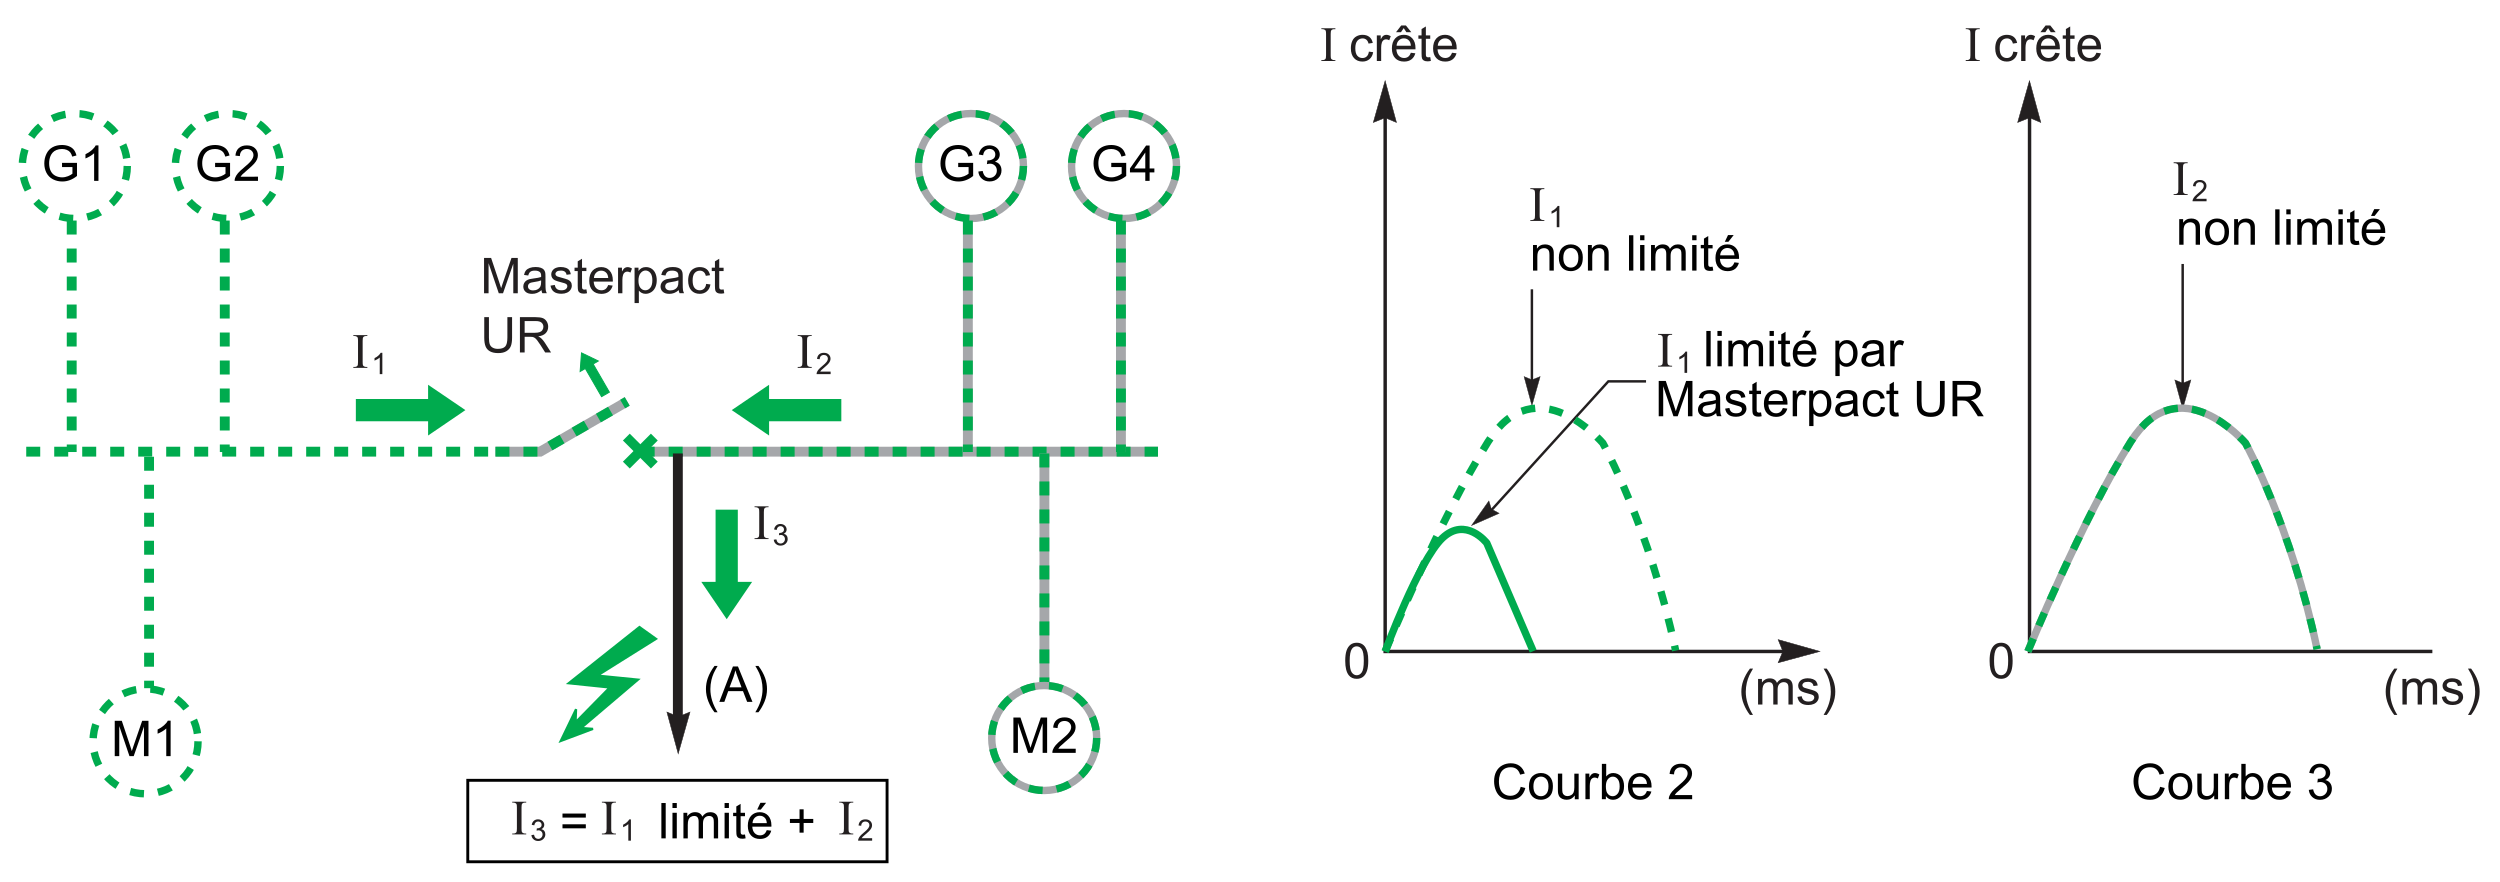 <?xml version="1.0" encoding="utf-8"?>
<!-- Generator: Adobe Illustrator 18.0.0, SVG Export Plug-In . SVG Version: 6.00 Build 0)  -->
<!DOCTYPE svg PUBLIC "-//W3C//DTD SVG 1.1//EN" "http://www.w3.org/Graphics/SVG/1.1/DTD/svg11.dtd">
<svg version="1.1" id="Calque_3" xmlns="http://www.w3.org/2000/svg" xmlns:xlink="http://www.w3.org/1999/xlink" x="0px" y="0px"
	 width="761.75px" height="268.7px" viewBox="0 0 761.75 268.7" style="enable-background:new 0 0 761.75 268.7;"
	 xml:space="preserve">
<style type="text/css">
	.st0{fill:none;stroke:#A5A7AA;stroke-width:3.009;}
	.st1{fill:none;stroke:#A5A7AA;stroke-width:2.257;}
	.st2{fill-rule:evenodd;clip-rule:evenodd;fill:#00AB4E;stroke:#00AB4E;stroke-width:0.684;stroke-miterlimit:3.864;}
	.st3{fill:none;stroke:#00AB4E;stroke-width:3.009;stroke-dasharray:4.265,4.265;}
	.st4{fill:none;stroke:#00AB4E;stroke-width:1.706;stroke-dasharray:4.265,4.265;}
	.st5{fill:#231F20;}
	.st6{fill:#00AB4E;stroke:#00AB4E;stroke-width:0.684;stroke-miterlimit:3.864;}
	.st7{fill:#00AB4E;stroke:#00AB4E;stroke-width:0.308;stroke-miterlimit:3.864;}
	.st8{fill:none;stroke:#231F20;stroke-width:3.009;}
	.st9{fill:none;stroke:#00AB4E;stroke-width:2.257;stroke-dasharray:4.265,4.265;}
	.st10{fill:none;stroke:#231F20;stroke-width:1.053;stroke-miterlimit:3.864;}
	.st11{fill:#231F20;stroke:#231F20;stroke-width:0.149;stroke-miterlimit:3.864;}
	.st12{fill:none;stroke:#231F20;stroke-width:0.752;stroke-miterlimit:3.864;}
	.st13{fill:#231F20;stroke:#231F20;stroke-width:0.105;stroke-miterlimit:3.864;}
	.st14{fill:none;stroke:#000000;stroke-width:0.886;stroke-miterlimit:10;}
	.st15{fill:none;stroke:#00AB4E;stroke-width:2.945;}
	.st16{fill:none;stroke:#00AB4E;stroke-width:2.257;stroke-miterlimit:3.864;}
</style>
<path class="st0" d="M150.96,137.63c4.52,0,9.06,0,13.62,0c8.82-5.09,17.71-10.22,26.53-15.32"/>
<circle class="st1" cx="295.85" cy="50.59" r="15.99"/>
<g>
	<polygon class="st2" points="182.01,205.85 194.39,207.09 177.07,221.81 180.68,222.09 170.85,225.78 175.52,216.09 175.38,220.08 
		185.78,209.48 173.28,208.18 194.84,191.06 199.88,194.66 	"/>
</g>
<path class="st0" d="M196.56,137.63c20.8,0,156.28,0,156.28,0"/>
<path class="st3" d="M195.21,137.63c81.08,0,157.63,0,157.63,0"/>
<path class="st3" d="M150.96,137.63c4.52,0,9.06,0,13.62,0c8.82-5.09,17.71-10.22,26.53-15.32"/>
<path class="st3" d="M7.99,137.63c9.19,0,72.82,0,142.96,0"/>
<path class="st3" d="M295.19,137.35"/>
<path class="st4" d="M295.19,66.63"/>
<g>
	<g>
		<g>
			<path class="st5" d="M111.93,111.81v0.27h-4.27v-0.27h0.35c0.41,0,0.71-0.12,0.9-0.36c0.12-0.16,0.18-0.53,0.18-1.13v-6.44
				c0-0.5-0.03-0.84-0.1-1c-0.05-0.12-0.15-0.23-0.3-0.32c-0.22-0.12-0.44-0.18-0.68-0.18h-0.35v-0.27h4.27v0.27h-0.36
				c-0.41,0-0.7,0.12-0.89,0.36c-0.12,0.16-0.18,0.53-0.18,1.13v6.44c0,0.5,0.03,0.84,0.1,1c0.05,0.12,0.15,0.23,0.31,0.32
				c0.21,0.12,0.43,0.18,0.67,0.18H111.93z"/>
		</g>
	</g>
</g>
<g>
	<g>
		<g>
			<path class="st5" d="M116.5,113.99h-0.79v-5.06c-0.19,0.18-0.44,0.36-0.75,0.55c-0.31,0.18-0.59,0.32-0.84,0.41v-0.77
				c0.44-0.21,0.83-0.46,1.16-0.76c0.33-0.3,0.57-0.58,0.71-0.86h0.51V113.99z"/>
		</g>
	</g>
</g>
<g>
	<g>
		<g>
			<path class="st5" d="M147.49,89.36V78.59h2.15l2.55,7.63c0.23,0.71,0.41,1.24,0.51,1.59c0.12-0.39,0.31-0.97,0.57-1.73l2.58-7.49
				h1.92v10.77h-1.37v-9.01l-3.13,9.01h-1.29l-3.11-9.17v9.17H147.49z"/>
			<path class="st5" d="M164.99,88.4c-0.49,0.42-0.96,0.71-1.41,0.88c-0.45,0.17-0.94,0.26-1.46,0.26c-0.86,0-1.52-0.21-1.98-0.63
				c-0.46-0.42-0.69-0.95-0.69-1.61c0-0.38,0.09-0.73,0.26-1.05c0.17-0.32,0.4-0.57,0.68-0.76c0.28-0.19,0.6-0.34,0.95-0.43
				c0.26-0.07,0.65-0.13,1.18-0.2c1.07-0.13,1.85-0.28,2.36-0.46c0-0.18,0.01-0.3,0.01-0.35c0-0.54-0.13-0.92-0.38-1.14
				c-0.34-0.3-0.84-0.45-1.51-0.45c-0.62,0-1.08,0.11-1.38,0.33c-0.3,0.22-0.52,0.6-0.66,1.16l-1.29-0.18
				c0.12-0.55,0.31-1,0.58-1.34c0.27-0.34,0.66-0.6,1.17-0.79s1.1-0.28,1.77-0.28c0.67,0,1.21,0.08,1.62,0.24
				c0.42,0.16,0.72,0.35,0.92,0.59c0.2,0.24,0.33,0.54,0.41,0.9c0.04,0.23,0.07,0.63,0.07,1.22v1.76c0,1.23,0.03,2.01,0.08,2.33
				c0.06,0.33,0.17,0.64,0.33,0.94h-1.38C165.12,89.08,165.03,88.76,164.99,88.4z M164.88,85.44c-0.48,0.2-1.2,0.36-2.16,0.5
				c-0.54,0.08-0.93,0.17-1.15,0.26c-0.23,0.1-0.4,0.24-0.52,0.43s-0.18,0.4-0.18,0.63c0,0.35,0.13,0.65,0.4,0.88
				c0.27,0.23,0.66,0.35,1.17,0.35c0.51,0,0.96-0.11,1.36-0.33c0.4-0.22,0.69-0.53,0.87-0.91c0.14-0.3,0.21-0.74,0.21-1.32V85.44z"
				/>
			<path class="st5" d="M167.74,87.03l1.31-0.21c0.07,0.52,0.28,0.93,0.61,1.21s0.8,0.42,1.41,0.42c0.61,0,1.06-0.12,1.35-0.37
				c0.29-0.25,0.44-0.54,0.44-0.87c0-0.3-0.13-0.53-0.39-0.71c-0.18-0.12-0.63-0.27-1.35-0.45c-0.97-0.25-1.64-0.46-2.02-0.64
				c-0.38-0.18-0.66-0.43-0.85-0.74c-0.19-0.32-0.29-0.67-0.29-1.05c0-0.35,0.08-0.67,0.24-0.97c0.16-0.3,0.38-0.54,0.65-0.74
				c0.21-0.15,0.49-0.28,0.84-0.39c0.35-0.11,0.74-0.16,1.14-0.16c0.61,0,1.15,0.09,1.61,0.26s0.8,0.42,1.02,0.72
				c0.22,0.3,0.37,0.7,0.46,1.21l-1.29,0.18c-0.06-0.4-0.23-0.72-0.51-0.94s-0.68-0.34-1.19-0.34c-0.61,0-1.04,0.1-1.3,0.3
				c-0.26,0.2-0.39,0.44-0.39,0.71c0,0.17,0.05,0.33,0.16,0.46c0.11,0.14,0.28,0.26,0.51,0.35c0.13,0.05,0.52,0.16,1.17,0.34
				c0.94,0.25,1.59,0.45,1.96,0.61c0.37,0.16,0.66,0.39,0.87,0.69c0.21,0.3,0.32,0.68,0.32,1.13c0,0.44-0.13,0.86-0.39,1.25
				c-0.26,0.39-0.63,0.69-1.11,0.9c-0.48,0.21-1.03,0.32-1.65,0.32c-1.01,0-1.79-0.21-2.32-0.63
				C168.22,88.48,167.89,87.86,167.74,87.03z"/>
			<path class="st5" d="M178.68,88.18l0.19,1.17c-0.37,0.08-0.71,0.12-1,0.12c-0.48,0-0.85-0.08-1.12-0.23s-0.45-0.35-0.56-0.6
				c-0.11-0.25-0.16-0.77-0.16-1.56v-4.49h-0.97v-1.03h0.97v-1.93l1.31-0.79v2.73h1.33v1.03h-1.33v4.56c0,0.38,0.02,0.62,0.07,0.73
				c0.05,0.11,0.12,0.19,0.23,0.26c0.11,0.06,0.26,0.1,0.45,0.1C178.24,88.23,178.44,88.21,178.68,88.18z"/>
			<path class="st5" d="M185.31,86.85l1.37,0.17c-0.22,0.8-0.61,1.42-1.2,1.86c-0.58,0.44-1.33,0.66-2.23,0.66
				c-1.14,0-2.05-0.35-2.71-1.05c-0.67-0.7-1-1.69-1-2.96c0-1.31,0.34-2.33,1.01-3.06c0.68-0.72,1.55-1.09,2.63-1.09
				c1.04,0,1.9,0.35,2.56,1.07c0.66,0.71,0.99,1.71,0.99,3c0,0.08,0,0.2-0.01,0.35h-5.82c0.05,0.86,0.29,1.51,0.73,1.97
				s0.98,0.68,1.63,0.68c0.48,0,0.9-0.13,1.24-0.38C184.84,87.81,185.11,87.4,185.31,86.85z M180.97,84.71h4.36
				c-0.06-0.66-0.23-1.15-0.5-1.48c-0.42-0.51-0.97-0.76-1.64-0.76c-0.61,0-1.12,0.2-1.53,0.61
				C181.24,83.48,181.01,84.03,180.97,84.71z"/>
			<path class="st5" d="M188.32,89.36v-7.8h1.19v1.18c0.3-0.55,0.58-0.92,0.84-1.09s0.54-0.26,0.85-0.26c0.45,0,0.9,0.14,1.36,0.43
				l-0.46,1.23c-0.32-0.19-0.65-0.29-0.97-0.29c-0.29,0-0.55,0.09-0.78,0.26c-0.23,0.17-0.39,0.42-0.49,0.72
				c-0.15,0.47-0.22,0.98-0.22,1.54v4.08H188.32z"/>
			<path class="st5" d="M193.35,92.35V81.56h1.2v1.01c0.28-0.4,0.6-0.69,0.96-0.89c0.36-0.2,0.79-0.3,1.3-0.3
				c0.67,0,1.25,0.17,1.76,0.51s0.89,0.83,1.15,1.45c0.26,0.62,0.39,1.31,0.39,2.05c0,0.8-0.14,1.52-0.43,2.16
				c-0.29,0.64-0.7,1.13-1.25,1.47c-0.55,0.34-1.12,0.51-1.72,0.51c-0.44,0-0.84-0.09-1.19-0.28s-0.64-0.42-0.86-0.71v3.8H193.35z
				 M194.54,85.5c0,1,0.2,1.75,0.61,2.23s0.9,0.72,1.48,0.72c0.59,0,1.09-0.25,1.51-0.75s0.63-1.27,0.63-2.31
				c0-0.99-0.2-1.74-0.61-2.23c-0.41-0.49-0.9-0.74-1.47-0.74c-0.56,0-1.06,0.26-1.5,0.79S194.54,84.5,194.54,85.5z"/>
			<path class="st5" d="M206.81,88.4c-0.49,0.42-0.96,0.71-1.41,0.88c-0.45,0.17-0.94,0.26-1.46,0.26c-0.86,0-1.52-0.21-1.98-0.63
				c-0.46-0.42-0.69-0.95-0.69-1.61c0-0.38,0.09-0.73,0.26-1.05c0.17-0.32,0.4-0.57,0.68-0.76c0.28-0.19,0.6-0.34,0.95-0.43
				c0.26-0.07,0.65-0.13,1.18-0.2c1.07-0.13,1.85-0.28,2.36-0.46c0-0.18,0.01-0.3,0.01-0.35c0-0.54-0.13-0.92-0.38-1.14
				c-0.34-0.3-0.84-0.45-1.51-0.45c-0.62,0-1.08,0.11-1.38,0.33c-0.3,0.22-0.52,0.6-0.66,1.16l-1.29-0.18
				c0.12-0.55,0.31-1,0.58-1.34c0.27-0.34,0.66-0.6,1.17-0.79s1.1-0.28,1.77-0.28c0.67,0,1.21,0.08,1.62,0.24
				c0.42,0.16,0.72,0.35,0.92,0.59c0.2,0.24,0.33,0.54,0.41,0.9c0.04,0.23,0.07,0.63,0.07,1.22v1.76c0,1.23,0.03,2.01,0.08,2.33
				c0.06,0.33,0.17,0.64,0.33,0.94h-1.38C206.93,89.08,206.84,88.76,206.81,88.4z M206.7,85.44c-0.48,0.2-1.2,0.36-2.16,0.5
				c-0.54,0.08-0.93,0.17-1.15,0.26c-0.23,0.1-0.4,0.24-0.52,0.43s-0.18,0.4-0.18,0.63c0,0.35,0.13,0.65,0.4,0.88
				c0.27,0.23,0.66,0.35,1.17,0.35c0.51,0,0.96-0.11,1.36-0.33c0.4-0.22,0.69-0.53,0.87-0.91c0.14-0.3,0.21-0.74,0.21-1.32V85.44z"
				/>
			<path class="st5" d="M215.17,86.5l1.3,0.17c-0.14,0.9-0.51,1.6-1.09,2.1c-0.59,0.51-1.3,0.76-2.16,0.76
				c-1.07,0-1.93-0.35-2.57-1.05s-0.97-1.7-0.97-3c0-0.84,0.14-1.58,0.42-2.21s0.7-1.11,1.27-1.42c0.57-0.32,1.19-0.47,1.86-0.47
				c0.85,0,1.54,0.21,2.08,0.64c0.54,0.43,0.88,1.04,1.04,1.83l-1.29,0.2c-0.12-0.52-0.34-0.92-0.65-1.18
				c-0.31-0.26-0.69-0.4-1.13-0.4c-0.67,0-1.21,0.24-1.62,0.72c-0.42,0.48-0.62,1.23-0.62,2.27c0,1.05,0.2,1.81,0.6,2.28
				c0.4,0.48,0.93,0.71,1.57,0.71c0.52,0,0.95-0.16,1.3-0.48C214.86,87.65,215.08,87.16,215.17,86.5z"/>
			<path class="st5" d="M220.49,88.18l0.19,1.17c-0.37,0.08-0.71,0.12-1,0.12c-0.48,0-0.85-0.08-1.12-0.23s-0.45-0.35-0.56-0.6
				c-0.11-0.25-0.16-0.77-0.16-1.56v-4.49h-0.97v-1.03h0.97v-1.93l1.31-0.79v2.73h1.33v1.03h-1.33v4.56c0,0.38,0.02,0.62,0.07,0.73
				c0.05,0.11,0.12,0.19,0.23,0.26c0.11,0.06,0.26,0.1,0.45,0.1C220.06,88.23,220.25,88.21,220.49,88.18z"/>
			<path class="st5" d="M154.6,96.64h1.43v6.22c0,1.08-0.12,1.94-0.37,2.58c-0.25,0.64-0.69,1.15-1.33,1.55
				c-0.64,0.4-1.48,0.6-2.52,0.6c-1.01,0-1.83-0.17-2.48-0.52s-1.1-0.85-1.37-1.51c-0.27-0.66-0.41-1.56-0.41-2.7v-6.22h1.43v6.21
				c0,0.94,0.09,1.63,0.26,2.07c0.17,0.44,0.47,0.79,0.9,1.02c0.42,0.24,0.94,0.36,1.55,0.36c1.05,0,1.79-0.24,2.24-0.71
				s0.67-1.39,0.67-2.74V96.64z"/>
			<path class="st5" d="M158.42,107.41V96.64h4.77c0.96,0,1.69,0.1,2.19,0.29c0.5,0.19,0.9,0.54,1.2,1.02s0.45,1.03,0.45,1.62
				c0,0.76-0.25,1.41-0.74,1.93s-1.26,0.86-2.29,1c0.38,0.18,0.66,0.36,0.86,0.54c0.42,0.38,0.81,0.86,1.18,1.43l1.87,2.93h-1.79
				l-1.42-2.24c-0.42-0.65-0.76-1.14-1.03-1.48c-0.27-0.34-0.51-0.58-0.72-0.72c-0.21-0.14-0.43-0.23-0.65-0.29
				c-0.16-0.03-0.43-0.05-0.79-0.05h-1.65v4.78H158.42z M159.85,101.4h3.06c0.65,0,1.16-0.07,1.53-0.2
				c0.37-0.13,0.65-0.35,0.84-0.65c0.19-0.3,0.29-0.62,0.29-0.97c0-0.51-0.19-0.93-0.55-1.26s-0.95-0.49-1.75-0.49h-3.41V101.4z"/>
		</g>
	</g>
</g>
<g>
	<g>
		<g>
			<path class="st5" d="M247.33,111.81v0.27h-4.27v-0.27h0.35c0.41,0,0.71-0.12,0.9-0.36c0.12-0.16,0.18-0.53,0.18-1.13v-6.44
				c0-0.5-0.03-0.84-0.1-1c-0.05-0.12-0.15-0.23-0.3-0.32c-0.22-0.12-0.44-0.18-0.68-0.18h-0.35v-0.27h4.27v0.27h-0.36
				c-0.41,0-0.7,0.12-0.89,0.36c-0.12,0.16-0.18,0.53-0.18,1.13v6.44c0,0.5,0.03,0.84,0.1,1c0.05,0.12,0.15,0.23,0.31,0.32
				c0.21,0.12,0.43,0.18,0.67,0.18H247.33z"/>
		</g>
	</g>
</g>
<g>
	<g>
		<g>
			<path class="st5" d="M253.09,113.23v0.76h-4.27c-0.01-0.19,0.02-0.37,0.09-0.55c0.11-0.29,0.28-0.58,0.52-0.86
				c0.24-0.28,0.59-0.61,1.04-0.98c0.7-0.58,1.18-1.03,1.42-1.37c0.25-0.34,0.37-0.65,0.37-0.95c0-0.31-0.11-0.58-0.34-0.8
				c-0.22-0.22-0.52-0.32-0.88-0.32c-0.38,0-0.69,0.11-0.92,0.34c-0.23,0.23-0.35,0.55-0.35,0.95l-0.82-0.08
				c0.06-0.61,0.27-1.07,0.63-1.39c0.36-0.32,0.85-0.48,1.47-0.48c0.62,0,1.11,0.17,1.47,0.52c0.36,0.34,0.54,0.77,0.54,1.28
				c0,0.26-0.05,0.51-0.16,0.76c-0.11,0.25-0.28,0.51-0.53,0.79c-0.25,0.28-0.65,0.66-1.22,1.14c-0.48,0.4-0.78,0.67-0.92,0.81
				c-0.13,0.14-0.25,0.29-0.33,0.43H253.09z"/>
		</g>
	</g>
</g>
<g>
	<g>
		<g>
			<path class="st5" d="M259.99,253.98v0.27h-4.27v-0.27h0.35c0.41,0,0.71-0.12,0.9-0.36c0.12-0.16,0.18-0.53,0.18-1.13v-6.44
				c0-0.5-0.03-0.84-0.1-1c-0.05-0.12-0.15-0.23-0.3-0.32c-0.22-0.12-0.44-0.18-0.68-0.18h-0.35v-0.27h4.27v0.27h-0.36
				c-0.41,0-0.7,0.12-0.89,0.36c-0.12,0.16-0.18,0.53-0.18,1.13v6.44c0,0.5,0.03,0.84,0.1,1c0.05,0.12,0.15,0.23,0.31,0.32
				c0.21,0.12,0.43,0.18,0.67,0.18H259.99z"/>
		</g>
	</g>
</g>
<g>
	<g>
		<g>
			<path class="st5" d="M265.74,255.39v0.76h-4.27c-0.01-0.19,0.02-0.38,0.09-0.55c0.11-0.29,0.28-0.58,0.52-0.86
				c0.24-0.28,0.59-0.61,1.04-0.98c0.7-0.58,1.18-1.03,1.42-1.37c0.25-0.34,0.37-0.65,0.37-0.95c0-0.31-0.11-0.58-0.34-0.8
				c-0.22-0.22-0.52-0.32-0.88-0.32c-0.38,0-0.69,0.11-0.92,0.34c-0.23,0.23-0.35,0.55-0.35,0.95l-0.82-0.08
				c0.06-0.61,0.27-1.07,0.63-1.39c0.36-0.32,0.85-0.48,1.47-0.48c0.62,0,1.11,0.17,1.47,0.52c0.36,0.34,0.54,0.77,0.54,1.28
				c0,0.26-0.05,0.51-0.16,0.76c-0.11,0.25-0.28,0.51-0.53,0.79s-0.65,0.66-1.22,1.14c-0.48,0.4-0.78,0.67-0.92,0.81
				c-0.13,0.14-0.25,0.29-0.33,0.43H265.74z"/>
		</g>
	</g>
</g>
<g>
	<g>
		<g>
			<path class="st5" d="M187.67,253.98v0.27h-4.27v-0.27h0.35c0.41,0,0.71-0.12,0.9-0.36c0.12-0.16,0.18-0.53,0.18-1.13v-6.44
				c0-0.5-0.03-0.84-0.1-1c-0.05-0.12-0.15-0.23-0.3-0.32c-0.22-0.12-0.44-0.18-0.68-0.18h-0.35v-0.27h4.27v0.27h-0.36
				c-0.41,0-0.7,0.12-0.89,0.36c-0.12,0.16-0.18,0.53-0.18,1.13v6.44c0,0.5,0.03,0.84,0.1,1c0.05,0.12,0.15,0.23,0.31,0.32
				c0.21,0.12,0.43,0.18,0.67,0.18H187.67z"/>
		</g>
	</g>
</g>
<g>
	<g>
		<g>
			<path class="st5" d="M192.24,256.16h-0.79v-5.06c-0.19,0.18-0.44,0.36-0.75,0.55c-0.31,0.18-0.59,0.32-0.84,0.41v-0.77
				c0.44-0.21,0.83-0.46,1.16-0.76s0.57-0.58,0.71-0.86h0.51V256.16z"/>
		</g>
	</g>
</g>
<g>
	<g>
		<g>
			<path class="st5" d="M160.34,253.98v0.27h-4.27v-0.27h0.35c0.41,0,0.71-0.12,0.9-0.36c0.12-0.16,0.18-0.53,0.18-1.13v-6.44
				c0-0.5-0.03-0.84-0.1-1c-0.05-0.12-0.15-0.23-0.3-0.32c-0.22-0.12-0.44-0.18-0.68-0.18h-0.35v-0.27h4.27v0.27h-0.36
				c-0.41,0-0.7,0.12-0.89,0.36c-0.12,0.16-0.18,0.53-0.18,1.13v6.44c0,0.5,0.03,0.84,0.1,1c0.05,0.12,0.15,0.23,0.31,0.32
				c0.21,0.12,0.43,0.18,0.67,0.18H160.34z"/>
		</g>
	</g>
</g>
<g>
	<g>
		<g>
			<path class="st5" d="M161.92,254.45l0.79-0.11c0.09,0.45,0.25,0.77,0.47,0.97c0.22,0.2,0.49,0.3,0.8,0.3
				c0.37,0,0.69-0.13,0.95-0.39c0.26-0.26,0.39-0.58,0.39-0.96c0-0.36-0.12-0.67-0.36-0.9c-0.24-0.24-0.54-0.36-0.91-0.36
				c-0.15,0-0.34,0.03-0.56,0.09l0.09-0.7c0.05,0.01,0.1,0.01,0.13,0.01c0.34,0,0.64-0.09,0.91-0.26c0.27-0.18,0.41-0.45,0.41-0.82
				c0-0.29-0.1-0.53-0.3-0.72c-0.2-0.19-0.45-0.29-0.76-0.29c-0.31,0-0.57,0.1-0.77,0.29s-0.34,0.49-0.4,0.87l-0.79-0.14
				c0.1-0.53,0.32-0.94,0.66-1.24c0.34-0.29,0.77-0.44,1.28-0.44c0.35,0,0.68,0.08,0.97,0.23c0.3,0.15,0.52,0.36,0.68,0.62
				s0.24,0.54,0.24,0.83c0,0.28-0.07,0.53-0.22,0.76c-0.15,0.23-0.37,0.41-0.67,0.55c0.38,0.09,0.68,0.27,0.89,0.55
				c0.21,0.28,0.32,0.63,0.32,1.04c0,0.56-0.21,1.04-0.62,1.43c-0.41,0.39-0.93,0.59-1.56,0.59c-0.57,0-1.04-0.17-1.41-0.51
				C162.19,255.43,161.98,254.99,161.92,254.45z"/>
		</g>
	</g>
</g>
<g>
	<g>
		<g>
			<path class="st5" d="M234.18,163.98v0.27h-4.27v-0.27h0.35c0.41,0,0.71-0.12,0.9-0.36c0.12-0.16,0.18-0.53,0.18-1.13v-6.44
				c0-0.5-0.03-0.84-0.1-1c-0.05-0.12-0.15-0.23-0.3-0.32c-0.22-0.12-0.44-0.18-0.68-0.18h-0.35v-0.27h4.27v0.27h-0.36
				c-0.41,0-0.7,0.12-0.89,0.36c-0.12,0.16-0.18,0.53-0.18,1.13v6.44c0,0.5,0.03,0.84,0.1,1c0.05,0.12,0.15,0.23,0.31,0.32
				c0.21,0.12,0.43,0.18,0.67,0.18H234.18z"/>
		</g>
	</g>
</g>
<g>
	<g>
		<g>
			<path class="st5" d="M235.77,164.45l0.79-0.11c0.09,0.45,0.25,0.77,0.47,0.97c0.22,0.2,0.49,0.3,0.8,0.3
				c0.37,0,0.69-0.13,0.95-0.39c0.26-0.26,0.39-0.58,0.39-0.96c0-0.36-0.12-0.67-0.36-0.9c-0.24-0.24-0.54-0.36-0.91-0.36
				c-0.15,0-0.34,0.03-0.56,0.09l0.09-0.7c0.05,0.01,0.1,0.01,0.13,0.01c0.34,0,0.64-0.09,0.91-0.26c0.27-0.18,0.41-0.45,0.41-0.82
				c0-0.29-0.1-0.53-0.3-0.72c-0.2-0.19-0.45-0.29-0.76-0.29c-0.31,0-0.57,0.1-0.77,0.29s-0.34,0.49-0.4,0.87l-0.79-0.14
				c0.1-0.53,0.32-0.94,0.66-1.24c0.34-0.29,0.77-0.44,1.28-0.44c0.35,0,0.68,0.08,0.97,0.23c0.3,0.15,0.52,0.36,0.68,0.62
				s0.24,0.54,0.24,0.83c0,0.28-0.07,0.53-0.22,0.76c-0.15,0.23-0.37,0.41-0.67,0.55c0.38,0.09,0.68,0.27,0.89,0.55
				c0.21,0.28,0.32,0.63,0.32,1.04c0,0.56-0.21,1.04-0.62,1.43c-0.41,0.39-0.93,0.59-1.56,0.59c-0.57,0-1.04-0.17-1.41-0.51
				C236.04,165.43,235.82,164.99,235.77,164.45z"/>
		</g>
	</g>
</g>
<g>
	<g>
		<g>
			<path class="st5" d="M406.89,18.31v0.27h-4.27v-0.27h0.35c0.41,0,0.71-0.12,0.9-0.36c0.12-0.16,0.18-0.53,0.18-1.13v-6.44
				c0-0.5-0.03-0.84-0.1-1c-0.05-0.12-0.15-0.23-0.3-0.32c-0.22-0.12-0.44-0.18-0.68-0.18h-0.35V8.62h4.27v0.27h-0.36
				c-0.41,0-0.7,0.12-0.89,0.36c-0.12,0.16-0.18,0.53-0.18,1.13v6.44c0,0.5,0.03,0.84,0.1,1c0.05,0.12,0.15,0.23,0.31,0.32
				c0.21,0.12,0.43,0.18,0.67,0.18H406.89z"/>
			<path class="st5" d="M417.1,15.73l1.3,0.17c-0.14,0.9-0.51,1.6-1.09,2.1s-1.3,0.76-2.16,0.76c-1.07,0-1.93-0.35-2.57-1.05
				c-0.65-0.7-0.97-1.7-0.97-3c0-0.84,0.14-1.58,0.42-2.21c0.28-0.63,0.7-1.11,1.27-1.42c0.57-0.32,1.19-0.47,1.86-0.47
				c0.85,0,1.54,0.21,2.08,0.64c0.54,0.43,0.88,1.04,1.04,1.83l-1.29,0.2c-0.12-0.52-0.34-0.92-0.65-1.18
				c-0.31-0.26-0.69-0.4-1.13-0.4c-0.67,0-1.21,0.24-1.62,0.72s-0.63,1.23-0.63,2.27c0,1.05,0.2,1.81,0.6,2.28s0.93,0.71,1.57,0.71
				c0.52,0,0.95-0.16,1.3-0.48C416.79,16.88,417.01,16.39,417.1,15.73z"/>
			<path class="st5" d="M419.52,18.58v-7.8h1.19v1.18c0.3-0.55,0.58-0.92,0.84-1.09c0.26-0.18,0.54-0.26,0.85-0.26
				c0.45,0,0.9,0.14,1.36,0.43l-0.46,1.23c-0.32-0.19-0.65-0.29-0.97-0.29c-0.29,0-0.55,0.09-0.78,0.26s-0.39,0.42-0.49,0.72
				c-0.15,0.47-0.22,0.98-0.22,1.54v4.08H419.52z"/>
			<path class="st5" d="M429.88,16.07l1.37,0.17c-0.22,0.8-0.62,1.42-1.2,1.86c-0.58,0.44-1.33,0.66-2.23,0.66
				c-1.14,0-2.05-0.35-2.71-1.05c-0.67-0.7-1-1.69-1-2.96c0-1.31,0.34-2.33,1.01-3.06s1.55-1.09,2.63-1.09
				c1.04,0,1.9,0.35,2.56,1.07c0.66,0.71,0.99,1.71,0.99,3c0,0.08,0,0.2-0.01,0.35h-5.82c0.05,0.86,0.29,1.51,0.73,1.97
				s0.98,0.68,1.63,0.68c0.49,0,0.9-0.13,1.24-0.38C429.41,17.04,429.68,16.63,429.88,16.07z M427.71,8.56l-0.83,1.25h-1.51
				l1.59-2.06h1.41l1.65,2.06h-1.5L427.71,8.56z M425.54,13.93h4.36c-0.06-0.66-0.22-1.15-0.5-1.48c-0.42-0.51-0.97-0.76-1.64-0.76
				c-0.61,0-1.12,0.2-1.53,0.61C425.81,12.71,425.58,13.25,425.54,13.93z"/>
			<path class="st5" d="M435.8,17.4l0.19,1.17c-0.37,0.08-0.71,0.12-1,0.12c-0.48,0-0.85-0.08-1.12-0.23s-0.45-0.35-0.56-0.6
				c-0.11-0.25-0.16-0.77-0.16-1.56v-4.49h-0.97v-1.03h0.97V8.85l1.31-0.79v2.73h1.33v1.03h-1.33v4.56c0,0.38,0.02,0.62,0.07,0.73
				c0.05,0.11,0.12,0.19,0.23,0.26c0.11,0.06,0.26,0.1,0.45,0.1C435.36,17.45,435.56,17.43,435.8,17.4z"/>
			<path class="st5" d="M442.43,16.07l1.37,0.17c-0.22,0.8-0.62,1.42-1.2,1.86c-0.58,0.44-1.33,0.66-2.23,0.66
				c-1.14,0-2.05-0.35-2.71-1.05c-0.67-0.7-1-1.69-1-2.96c0-1.31,0.34-2.33,1.01-3.06s1.55-1.09,2.63-1.09
				c1.04,0,1.9,0.35,2.56,1.07c0.66,0.71,0.99,1.71,0.99,3c0,0.08,0,0.2-0.01,0.35h-5.82c0.05,0.86,0.29,1.51,0.73,1.97
				s0.98,0.68,1.63,0.68c0.49,0,0.9-0.13,1.24-0.38C441.96,17.04,442.23,16.63,442.43,16.07z M438.09,13.93h4.36
				c-0.06-0.66-0.22-1.15-0.5-1.48c-0.42-0.51-0.97-0.76-1.64-0.76c-0.61,0-1.12,0.2-1.53,0.61
				C438.36,12.71,438.13,13.25,438.09,13.93z"/>
		</g>
	</g>
</g>
<g>
	<g>
		<g>
			<path class="st5" d="M533.2,217.84c-0.73-0.92-1.35-2-1.85-3.23c-0.5-1.23-0.76-2.51-0.76-3.83c0-1.17,0.19-2.28,0.57-3.35
				c0.44-1.24,1.12-2.47,2.04-3.7h0.95c-0.59,1.02-0.98,1.75-1.18,2.18c-0.3,0.68-0.53,1.38-0.71,2.12
				c-0.21,0.92-0.32,1.84-0.32,2.76c0,2.36,0.73,4.71,2.2,7.06H533.2z"/>
			<path class="st5" d="M535.68,214.68v-7.8h1.18v1.09c0.24-0.38,0.57-0.69,0.98-0.92s0.87-0.35,1.39-0.35
				c0.58,0,1.05,0.12,1.42,0.36c0.37,0.24,0.63,0.58,0.78,1.01c0.62-0.91,1.42-1.37,2.41-1.37c0.77,0,1.37,0.21,1.79,0.64
				s0.62,1.09,0.62,1.98v5.36h-1.31v-4.92c0-0.53-0.04-0.91-0.13-1.14s-0.24-0.42-0.47-0.56c-0.23-0.14-0.49-0.21-0.79-0.21
				c-0.55,0-1,0.18-1.37,0.55c-0.36,0.36-0.54,0.95-0.54,1.75v4.53h-1.32v-5.07c0-0.59-0.11-1.03-0.32-1.32
				c-0.21-0.29-0.57-0.44-1.06-0.44c-0.37,0-0.72,0.1-1.03,0.29c-0.32,0.2-0.54,0.48-0.69,0.86c-0.14,0.38-0.21,0.92-0.21,1.63v4.05
				H535.68z"/>
			<path class="st5" d="M547.68,212.35l1.31-0.21c0.07,0.52,0.28,0.93,0.61,1.2c0.34,0.28,0.8,0.42,1.41,0.42
				c0.61,0,1.06-0.12,1.35-0.37c0.29-0.25,0.44-0.54,0.44-0.87c0-0.3-0.13-0.53-0.39-0.71c-0.18-0.12-0.63-0.27-1.35-0.45
				c-0.97-0.25-1.64-0.46-2.02-0.64c-0.37-0.18-0.66-0.43-0.85-0.74c-0.19-0.32-0.29-0.66-0.29-1.05c0-0.35,0.08-0.67,0.24-0.97
				c0.16-0.3,0.38-0.54,0.65-0.74c0.21-0.15,0.49-0.28,0.84-0.39c0.36-0.1,0.74-0.16,1.14-0.16c0.61,0,1.15,0.09,1.61,0.26
				c0.46,0.18,0.8,0.42,1.02,0.72c0.22,0.3,0.37,0.7,0.46,1.21l-1.29,0.18c-0.06-0.4-0.23-0.71-0.51-0.94s-0.68-0.34-1.19-0.34
				c-0.61,0-1.04,0.1-1.3,0.3c-0.26,0.2-0.39,0.44-0.39,0.71c0,0.17,0.05,0.33,0.16,0.46c0.11,0.14,0.28,0.26,0.51,0.35
				c0.13,0.05,0.52,0.16,1.17,0.34c0.94,0.25,1.59,0.45,1.96,0.61c0.37,0.16,0.66,0.39,0.87,0.69c0.21,0.3,0.32,0.68,0.32,1.13
				c0,0.44-0.13,0.86-0.39,1.25s-0.63,0.69-1.11,0.9c-0.48,0.21-1.03,0.32-1.65,0.32c-1.01,0-1.79-0.21-2.32-0.63
				C548.17,213.8,547.83,213.18,547.68,212.35z"/>
			<path class="st5" d="M556.6,217.84h-0.95c1.46-2.35,2.2-4.7,2.2-7.06c0-0.92-0.11-1.83-0.32-2.74c-0.17-0.73-0.4-1.44-0.7-2.12
				c-0.19-0.44-0.58-1.18-1.18-2.2h0.95c0.92,1.23,1.6,2.46,2.04,3.7c0.38,1.07,0.57,2.18,0.57,3.35c0,1.32-0.25,2.6-0.76,3.83
				C557.94,215.84,557.33,216.92,556.6,217.84z"/>
		</g>
	</g>
</g>
<g>
	<g>
		<g>
			<path class="st5" d="M409.89,201.34c0-1.27,0.13-2.3,0.39-3.07s0.65-1.38,1.17-1.8s1.17-0.63,1.95-0.63
				c0.58,0,1.08,0.12,1.52,0.35c0.44,0.23,0.8,0.57,1.08,1.01s0.51,0.97,0.67,1.6c0.16,0.63,0.24,1.48,0.24,2.54
				c0,1.26-0.13,2.28-0.39,3.06c-0.26,0.78-0.65,1.38-1.16,1.8c-0.52,0.42-1.17,0.64-1.96,0.64c-1.04,0-1.85-0.37-2.45-1.12
				C410.25,204.82,409.89,203.36,409.89,201.34z M411.25,201.34c0,1.77,0.21,2.95,0.62,3.53c0.41,0.58,0.92,0.88,1.53,0.88
				s1.12-0.29,1.53-0.88c0.41-0.59,0.62-1.76,0.62-3.53c0-1.77-0.21-2.95-0.62-3.53c-0.41-0.58-0.93-0.87-1.55-0.87
				c-0.61,0-1.09,0.26-1.45,0.77C411.48,198.36,411.25,199.57,411.25,201.34z"/>
		</g>
	</g>
</g>
<polygon class="st6" points="130.78,128.01 130.78,132.06 141.2,124.96 130.78,117.88 130.78,121.92 108.77,121.92 108.77,128.01 
	"/>
<polygon class="st7" points="180.72,110.91 182.3,110 177.19,107.53 176.77,113.19 178.35,112.28 183.3,120.86 185.67,119.49 "/>
<polygon class="st6" points="234,128.01 234,132.06 223.57,124.96 234,117.88 234,121.92 256.01,121.92 256.01,128.01 "/>
<polygon class="st6" points="224.47,177.64 228.52,177.64 221.43,188.06 214.34,177.64 218.38,177.64 218.38,155.63 224.47,155.63 
	"/>
<line class="st0" x1="294.91" y1="67.2" x2="294.91" y2="137.73"/>
<line class="st3" x1="294.91" y1="67.2" x2="294.91" y2="137.73"/>
<line class="st0" x1="318.23" y1="138.17" x2="318.23" y2="208.69"/>
<line class="st3" x1="318.23" y1="138.17" x2="318.23" y2="208.69"/>
<line class="st8" x1="206.54" y1="138.17" x2="206.54" y2="219.97"/>
<circle class="st9" cx="295.85" cy="50.59" r="15.99"/>
<circle class="st1" cx="342.49" cy="50.59" r="15.99"/>
<path class="st4" d="M341.83,66.63"/>
<line class="st0" x1="341.55" y1="67.2" x2="341.55" y2="137.73"/>
<line class="st3" x1="341.55" y1="67.2" x2="341.55" y2="137.73"/>
<circle class="st9" cx="342.49" cy="50.59" r="15.99"/>
<polyline class="st10" points="422.06,32.21 422.06,198.5 544.8,198.5 "/>
<polygon class="st11" points="422.05,24.6 425.5,37.31 422.05,35.87 418.45,37.31 422.05,24.6 "/>
<g>
	<g>
		<g>
			<path class="st5" d="M603.23,18.31v0.27h-4.27v-0.27h0.35c0.41,0,0.71-0.12,0.9-0.36c0.12-0.16,0.18-0.53,0.18-1.13v-6.44
				c0-0.5-0.03-0.84-0.1-1c-0.05-0.12-0.15-0.23-0.3-0.32c-0.22-0.12-0.44-0.18-0.68-0.18h-0.35V8.62h4.27v0.27h-0.36
				c-0.41,0-0.7,0.12-0.89,0.36c-0.12,0.16-0.18,0.53-0.18,1.13v6.44c0,0.5,0.03,0.84,0.1,1c0.05,0.12,0.15,0.23,0.31,0.32
				c0.21,0.12,0.43,0.18,0.67,0.18H603.23z"/>
			<path class="st5" d="M613.44,15.73l1.3,0.17c-0.14,0.9-0.51,1.6-1.09,2.1s-1.3,0.76-2.16,0.76c-1.07,0-1.93-0.35-2.57-1.05
				c-0.65-0.7-0.97-1.7-0.97-3c0-0.84,0.14-1.58,0.42-2.21c0.28-0.63,0.7-1.11,1.27-1.42c0.57-0.32,1.19-0.47,1.86-0.47
				c0.85,0,1.54,0.21,2.08,0.64c0.54,0.43,0.88,1.04,1.04,1.83l-1.29,0.2c-0.12-0.52-0.34-0.92-0.65-1.18
				c-0.31-0.26-0.69-0.4-1.13-0.4c-0.67,0-1.21,0.24-1.62,0.72s-0.63,1.23-0.63,2.27c0,1.05,0.2,1.81,0.6,2.28s0.93,0.71,1.57,0.71
				c0.52,0,0.95-0.16,1.3-0.48C613.12,16.88,613.34,16.39,613.44,15.73z"/>
			<path class="st5" d="M615.85,18.58v-7.8h1.19v1.18c0.3-0.55,0.58-0.92,0.84-1.09c0.26-0.18,0.54-0.26,0.85-0.26
				c0.45,0,0.9,0.14,1.36,0.43l-0.46,1.23c-0.32-0.19-0.65-0.29-0.97-0.29c-0.29,0-0.55,0.09-0.78,0.26s-0.39,0.42-0.49,0.72
				c-0.15,0.47-0.22,0.98-0.22,1.54v4.08H615.85z"/>
			<path class="st5" d="M626.22,16.07l1.37,0.17c-0.22,0.8-0.62,1.42-1.2,1.86c-0.58,0.44-1.33,0.66-2.23,0.66
				c-1.14,0-2.05-0.35-2.71-1.05c-0.67-0.7-1-1.69-1-2.96c0-1.31,0.34-2.33,1.01-3.06s1.55-1.09,2.63-1.09
				c1.04,0,1.9,0.35,2.56,1.07c0.66,0.71,0.99,1.71,0.99,3c0,0.08,0,0.2-0.01,0.35h-5.82c0.05,0.86,0.29,1.51,0.73,1.97
				s0.98,0.68,1.63,0.68c0.49,0,0.9-0.13,1.24-0.38C625.75,17.04,626.02,16.63,626.22,16.07z M624.05,8.56l-0.83,1.25h-1.51
				l1.59-2.06h1.41l1.65,2.06h-1.5L624.05,8.56z M621.88,13.93h4.36c-0.06-0.66-0.22-1.15-0.5-1.48c-0.42-0.51-0.97-0.76-1.64-0.76
				c-0.61,0-1.12,0.2-1.53,0.61C622.15,12.71,621.92,13.25,621.88,13.93z"/>
			<path class="st5" d="M632.13,17.4l0.19,1.17c-0.37,0.08-0.71,0.12-1,0.12c-0.48,0-0.85-0.08-1.12-0.23s-0.45-0.35-0.56-0.6
				c-0.11-0.25-0.16-0.77-0.16-1.56v-4.49h-0.97v-1.03h0.97V8.85l1.31-0.79v2.73h1.33v1.03h-1.33v4.56c0,0.38,0.02,0.62,0.07,0.73
				c0.05,0.11,0.12,0.19,0.23,0.26c0.11,0.06,0.26,0.1,0.45,0.1C631.7,17.45,631.89,17.43,632.13,17.4z"/>
			<path class="st5" d="M638.77,16.07l1.37,0.17c-0.22,0.8-0.62,1.42-1.2,1.86c-0.58,0.44-1.33,0.66-2.23,0.66
				c-1.14,0-2.05-0.35-2.71-1.05c-0.67-0.7-1-1.69-1-2.96c0-1.31,0.34-2.33,1.01-3.06s1.55-1.09,2.63-1.09
				c1.04,0,1.9,0.35,2.56,1.07c0.66,0.71,0.99,1.71,0.99,3c0,0.08,0,0.2-0.01,0.35h-5.82c0.05,0.86,0.29,1.51,0.73,1.97
				s0.98,0.68,1.63,0.68c0.49,0,0.9-0.13,1.24-0.38C638.29,17.04,638.57,16.63,638.77,16.07z M634.43,13.93h4.36
				c-0.06-0.66-0.22-1.15-0.5-1.48c-0.42-0.51-0.97-0.76-1.64-0.76c-0.61,0-1.12,0.2-1.53,0.61
				C634.7,12.71,634.47,13.25,634.43,13.93z"/>
		</g>
	</g>
</g>
<g>
	<g>
		<g>
			<path class="st5" d="M729.53,217.84c-0.73-0.92-1.35-2-1.85-3.23c-0.5-1.23-0.76-2.51-0.76-3.83c0-1.17,0.19-2.28,0.57-3.35
				c0.44-1.24,1.12-2.47,2.04-3.7h0.95c-0.59,1.02-0.98,1.75-1.18,2.18c-0.3,0.68-0.53,1.38-0.71,2.12
				c-0.21,0.92-0.32,1.84-0.32,2.76c0,2.36,0.73,4.71,2.2,7.06H729.53z"/>
			<path class="st5" d="M732.02,214.68v-7.8h1.18v1.09c0.24-0.38,0.57-0.69,0.98-0.92s0.87-0.35,1.39-0.35
				c0.58,0,1.05,0.12,1.42,0.36c0.37,0.24,0.63,0.58,0.78,1.01c0.62-0.91,1.42-1.37,2.41-1.37c0.77,0,1.37,0.21,1.79,0.64
				s0.62,1.09,0.62,1.98v5.36h-1.31v-4.92c0-0.53-0.04-0.91-0.13-1.14s-0.24-0.42-0.47-0.56c-0.23-0.14-0.49-0.21-0.79-0.21
				c-0.55,0-1,0.18-1.37,0.55c-0.36,0.36-0.54,0.95-0.54,1.75v4.53h-1.32v-5.07c0-0.59-0.11-1.03-0.32-1.32
				c-0.21-0.29-0.57-0.44-1.06-0.44c-0.37,0-0.72,0.1-1.03,0.29c-0.32,0.2-0.54,0.48-0.69,0.86c-0.14,0.38-0.21,0.92-0.21,1.63v4.05
				H732.02z"/>
			<path class="st5" d="M744.02,212.35l1.31-0.21c0.07,0.52,0.28,0.93,0.61,1.2c0.34,0.28,0.8,0.42,1.41,0.42
				c0.61,0,1.06-0.12,1.35-0.37c0.29-0.25,0.44-0.54,0.44-0.87c0-0.3-0.13-0.53-0.39-0.71c-0.18-0.12-0.63-0.27-1.35-0.45
				c-0.97-0.25-1.64-0.46-2.02-0.64c-0.37-0.18-0.66-0.43-0.85-0.74c-0.19-0.32-0.29-0.66-0.29-1.05c0-0.35,0.08-0.67,0.24-0.97
				c0.16-0.3,0.38-0.54,0.65-0.74c0.21-0.15,0.49-0.28,0.84-0.39c0.36-0.1,0.74-0.16,1.14-0.16c0.61,0,1.15,0.09,1.61,0.26
				c0.46,0.18,0.8,0.42,1.02,0.72c0.22,0.3,0.37,0.7,0.46,1.21l-1.29,0.18c-0.06-0.4-0.23-0.71-0.51-0.94s-0.68-0.34-1.19-0.34
				c-0.61,0-1.04,0.1-1.3,0.3c-0.26,0.2-0.39,0.44-0.39,0.71c0,0.17,0.05,0.33,0.16,0.46c0.11,0.14,0.28,0.26,0.51,0.35
				c0.13,0.05,0.52,0.16,1.17,0.34c0.94,0.25,1.59,0.45,1.96,0.61c0.37,0.16,0.66,0.39,0.87,0.69c0.21,0.3,0.32,0.68,0.32,1.13
				c0,0.44-0.13,0.86-0.39,1.25s-0.63,0.69-1.11,0.9c-0.48,0.21-1.03,0.32-1.65,0.32c-1.01,0-1.79-0.21-2.32-0.63
				C744.51,213.8,744.17,213.18,744.02,212.35z"/>
			<path class="st5" d="M752.94,217.84h-0.95c1.46-2.35,2.2-4.7,2.2-7.06c0-0.92-0.11-1.83-0.32-2.74c-0.17-0.73-0.4-1.44-0.7-2.12
				c-0.19-0.44-0.58-1.18-1.18-2.2h0.95c0.92,1.23,1.6,2.46,2.04,3.7c0.38,1.07,0.57,2.18,0.57,3.35c0,1.32-0.25,2.6-0.76,3.83
				C754.28,215.84,753.66,216.92,752.94,217.84z"/>
		</g>
	</g>
</g>
<g>
	<g>
		<g>
			<path class="st5" d="M606.23,201.34c0-1.27,0.13-2.3,0.39-3.07s0.65-1.38,1.17-1.8s1.17-0.63,1.95-0.63
				c0.58,0,1.08,0.12,1.52,0.35c0.44,0.23,0.8,0.57,1.08,1.01s0.51,0.97,0.67,1.6c0.16,0.63,0.24,1.48,0.24,2.54
				c0,1.26-0.13,2.28-0.39,3.06c-0.26,0.78-0.65,1.38-1.16,1.8c-0.52,0.42-1.17,0.64-1.96,0.64c-1.04,0-1.85-0.37-2.45-1.12
				C606.58,204.82,606.23,203.36,606.23,201.34z M607.59,201.34c0,1.77,0.21,2.95,0.62,3.53c0.41,0.58,0.92,0.88,1.53,0.88
				s1.12-0.29,1.53-0.88c0.41-0.59,0.62-1.76,0.62-3.53c0-1.77-0.21-2.95-0.62-3.53c-0.41-0.58-0.93-0.87-1.55-0.87
				c-0.61,0-1.09,0.26-1.45,0.77C607.81,198.36,607.59,199.57,607.59,201.34z"/>
		</g>
	</g>
</g>
<polyline class="st10" points="618.4,32.21 618.4,198.5 741.14,198.5 "/>
<polygon class="st11" points="618.38,24.6 621.83,37.31 618.38,35.87 614.78,37.31 618.38,24.6 "/>
<g>
	<line class="st12" x1="466.77" y1="118.3" x2="466.77" y2="88.15"/>
	<polygon class="st13" points="466.78,123.63 464.37,114.73 466.78,115.74 469.3,114.73 466.78,123.63 	"/>
</g>
<g>
	<polyline class="st12" points="452.8,157.24 490.07,116.2 501.55,116.2 	"/>
	<polygon class="st13" points="448.35,160.14 453.66,152.61 454.43,155.12 456.81,156.41 448.35,160.14 	"/>
</g>
<g>
	<line class="st12" x1="665.06" y1="119.31" x2="665.06" y2="80.43"/>
	<polygon class="st13" points="665.07,124.63 662.65,115.74 665.07,116.75 667.59,115.74 665.07,124.63 	"/>
</g>
<polygon class="st11" points="206.65,229.66 203.2,216.95 206.65,218.39 210.25,216.95 206.65,229.66 "/>
<polygon class="st11" points="554.51,198.49 541.8,201.94 543.25,198.49 541.8,194.89 554.51,198.49 "/>
<g>
	<g>
		<path d="M291.96,50.89v-1.26l4.56-0.01v4c-0.7,0.56-1.42,0.98-2.17,1.26c-0.74,0.28-1.51,0.42-2.29,0.42
			c-1.06,0-2.02-0.23-2.88-0.68c-0.86-0.45-1.52-1.11-1.96-1.96s-0.66-1.81-0.66-2.87c0-1.05,0.22-2.03,0.66-2.93
			c0.44-0.91,1.07-1.58,1.89-2.02c0.82-0.44,1.77-0.66,2.84-0.66c0.78,0,1.48,0.13,2.11,0.38c0.63,0.25,1.12,0.6,1.48,1.05
			s0.63,1.04,0.82,1.76l-1.29,0.35c-0.16-0.55-0.36-0.98-0.6-1.29c-0.24-0.31-0.58-0.56-1.03-0.75s-0.94-0.28-1.48-0.28
			c-0.65,0-1.21,0.1-1.69,0.3c-0.48,0.2-0.86,0.46-1.15,0.78s-0.52,0.68-0.68,1.07c-0.27,0.67-0.41,1.39-0.41,2.17
			c0,0.96,0.17,1.76,0.5,2.41s0.81,1.13,1.44,1.44c0.63,0.31,1.3,0.47,2.01,0.47c0.62,0,1.22-0.12,1.81-0.36
			c0.59-0.24,1.03-0.49,1.34-0.76v-2.01H291.96z"/>
		<path d="M298.1,52.27l1.32-0.18c0.15,0.75,0.41,1.29,0.77,1.62s0.81,0.5,1.33,0.5c0.62,0,1.15-0.22,1.58-0.65
			c0.43-0.43,0.64-0.96,0.64-1.6c0-0.61-0.2-1.11-0.59-1.5c-0.4-0.39-0.9-0.59-1.51-0.59c-0.25,0-0.56,0.05-0.93,0.15l0.15-1.16
			c0.09,0.01,0.16,0.01,0.21,0.01c0.56,0,1.07-0.15,1.52-0.44s0.68-0.75,0.68-1.36c0-0.48-0.16-0.89-0.49-1.21s-0.75-0.48-1.27-0.48
			c-0.51,0-0.94,0.16-1.29,0.48s-0.56,0.81-0.66,1.45l-1.32-0.23c0.16-0.89,0.53-1.57,1.1-2.06c0.57-0.49,1.29-0.73,2.14-0.73
			c0.59,0,1.13,0.13,1.62,0.38c0.49,0.25,0.87,0.6,1.14,1.03c0.26,0.44,0.39,0.9,0.39,1.39c0,0.47-0.13,0.89-0.37,1.27
			c-0.25,0.38-0.62,0.69-1.11,0.91c0.64,0.15,1.13,0.45,1.48,0.91c0.35,0.46,0.53,1.04,0.53,1.74c0,0.94-0.34,1.74-1.03,2.39
			c-0.69,0.65-1.55,0.98-2.6,0.98c-0.95,0-1.73-0.28-2.35-0.84C298.54,53.9,298.18,53.17,298.1,52.27z"/>
	</g>
</g>
<g>
	<g>
		<path d="M217.71,217.02c-0.73-0.92-1.35-2-1.85-3.23c-0.5-1.23-0.76-2.51-0.76-3.83c0-1.17,0.19-2.28,0.57-3.35
			c0.44-1.24,1.12-2.47,2.04-3.7h0.95c-0.59,1.02-0.98,1.75-1.18,2.18c-0.3,0.68-0.53,1.38-0.71,2.12
			c-0.21,0.92-0.32,1.84-0.32,2.76c0,2.36,0.73,4.71,2.2,7.06H217.71z"/>
		<path d="M219.18,213.85l4.14-10.77h1.54l4.41,10.77h-1.62l-1.26-3.26h-4.5l-1.18,3.26H219.18z M222.29,209.43h3.65l-1.12-2.98
			c-0.34-0.91-0.6-1.65-0.76-2.23c-0.14,0.69-0.33,1.38-0.58,2.06L222.29,209.43z"/>
		<path d="M231.1,217.02h-0.95c1.46-2.35,2.2-4.7,2.2-7.06c0-0.92-0.11-1.83-0.32-2.74c-0.17-0.73-0.4-1.44-0.7-2.12
			c-0.19-0.44-0.59-1.18-1.18-2.2h0.95c0.92,1.23,1.6,2.46,2.04,3.7c0.38,1.07,0.57,2.18,0.57,3.35c0,1.32-0.25,2.6-0.76,3.83
			C232.44,215.02,231.82,216.09,231.1,217.02z"/>
	</g>
</g>
<g>
	<g>
		<path d="M178.5,249.12h-7.11v-1.23h7.11V249.12z M178.5,252.39h-7.11v-1.23h7.11V252.39z"/>
	</g>
</g>
<g>
	<g>
		<path d="M201.52,255.45v-10.77h1.32v10.77H201.52z"/>
		<path d="M204.9,246.2v-1.52h1.32v1.52H204.9z M204.9,255.45v-7.8h1.32v7.8H204.9z"/>
		<path d="M208.24,255.45v-7.8h1.18v1.09c0.25-0.38,0.57-0.69,0.98-0.92c0.41-0.23,0.87-0.35,1.39-0.35c0.58,0,1.05,0.12,1.42,0.36
			c0.37,0.24,0.63,0.58,0.78,1.01c0.62-0.91,1.42-1.37,2.41-1.37c0.77,0,1.37,0.21,1.79,0.64c0.42,0.43,0.62,1.09,0.62,1.98v5.36
			h-1.31v-4.92c0-0.53-0.04-0.91-0.13-1.14c-0.09-0.23-0.24-0.42-0.47-0.56c-0.23-0.14-0.49-0.21-0.79-0.21
			c-0.55,0-1,0.18-1.37,0.55c-0.36,0.36-0.54,0.95-0.54,1.75v4.53h-1.32v-5.07c0-0.59-0.11-1.03-0.32-1.32
			c-0.22-0.29-0.57-0.44-1.06-0.44c-0.37,0-0.72,0.1-1.03,0.29s-0.54,0.48-0.69,0.86s-0.21,0.92-0.21,1.63v4.05H208.24z"/>
		<path d="M220.78,246.2v-1.52h1.32v1.52H220.78z M220.78,255.45v-7.8h1.32v7.8H220.78z"/>
		<path d="M227,254.27l0.19,1.17c-0.37,0.08-0.71,0.12-1,0.12c-0.48,0-0.85-0.08-1.12-0.23c-0.26-0.15-0.45-0.35-0.56-0.6
			c-0.11-0.25-0.16-0.77-0.16-1.56v-4.49h-0.97v-1.03h0.97v-1.93l1.31-0.79v2.73H227v1.03h-1.33v4.56c0,0.38,0.02,0.62,0.07,0.73
			c0.05,0.11,0.12,0.19,0.23,0.26s0.26,0.1,0.45,0.1C226.57,254.32,226.76,254.3,227,254.27z"/>
		<path d="M233.63,252.94l1.37,0.17c-0.22,0.8-0.61,1.42-1.2,1.86c-0.58,0.44-1.33,0.66-2.23,0.66c-1.14,0-2.05-0.35-2.71-1.05
			s-1-1.69-1-2.96c0-1.31,0.34-2.33,1.01-3.06c0.68-0.72,1.55-1.09,2.63-1.09c1.04,0,1.9,0.35,2.56,1.06c0.66,0.71,0.99,1.71,0.99,3
			c0,0.08,0,0.2-0.01,0.35h-5.82c0.05,0.86,0.29,1.51,0.73,1.97c0.44,0.46,0.98,0.68,1.63,0.68c0.48,0,0.9-0.13,1.24-0.38
			S233.43,253.5,233.63,252.94z M229.29,250.8h4.36c-0.06-0.66-0.23-1.15-0.5-1.48c-0.42-0.51-0.97-0.76-1.64-0.76
			c-0.61,0-1.12,0.2-1.53,0.61C229.56,249.58,229.34,250.12,229.29,250.8z M230.72,246.68l0.98-2.06h1.73l-1.62,2.06H230.72z"/>
		<path d="M243.62,253.71v-2.95h-2.93v-1.23h2.93v-2.93h1.25v2.93h2.93v1.23h-2.93v2.95H243.62z"/>
	</g>
</g>
<path class="st1" d="M334.16,224.87c0,8.83-7.16,15.99-15.99,15.99s-15.99-7.16-15.99-15.99c0-8.83,7.16-15.99,15.99-15.99
	S334.16,216.04,334.16,224.87z"/>
<path class="st9" d="M334.16,224.87c0,8.83-7.16,15.99-15.99,15.99s-15.99-7.16-15.99-15.99c0-8.83,7.16-15.99,15.99-15.99
	S334.16,216.04,334.16,224.87z"/>
<g>
	<g>
		<path d="M308.78,229.4v-10.77h2.15l2.55,7.63c0.23,0.71,0.41,1.24,0.51,1.59c0.12-0.39,0.31-0.97,0.57-1.73l2.58-7.49h1.92v10.77
			h-1.37v-9.01l-3.13,9.01h-1.29l-3.11-9.17v9.17H308.78z"/>
		<path d="M327.77,228.13v1.27h-7.12c-0.01-0.32,0.04-0.62,0.15-0.92c0.18-0.49,0.47-0.96,0.87-1.43c0.4-0.47,0.98-1.01,1.73-1.63
			c1.17-0.96,1.96-1.72,2.37-2.28c0.41-0.56,0.62-1.09,0.62-1.59c0-0.52-0.19-0.97-0.56-1.33c-0.37-0.36-0.86-0.54-1.47-0.54
			c-0.64,0-1.15,0.19-1.53,0.57c-0.38,0.38-0.58,0.91-0.58,1.59l-1.36-0.14c0.09-1.01,0.44-1.79,1.05-2.32
			c0.61-0.53,1.42-0.8,2.45-0.8c1.03,0,1.85,0.29,2.45,0.86c0.6,0.57,0.9,1.28,0.9,2.13c0,0.43-0.09,0.85-0.26,1.27
			s-0.47,0.85-0.88,1.31c-0.41,0.46-1.09,1.09-2.04,1.9c-0.79,0.67-1.3,1.12-1.53,1.36c-0.23,0.24-0.41,0.48-0.56,0.72H327.77z"/>
	</g>
</g>
<g>
	<g>
		<path d="M338.6,50.89v-1.26l4.56-0.01v4c-0.7,0.56-1.42,0.98-2.17,1.26c-0.74,0.28-1.51,0.42-2.29,0.42
			c-1.06,0-2.02-0.23-2.88-0.68c-0.86-0.45-1.52-1.11-1.96-1.96s-0.66-1.81-0.66-2.87c0-1.05,0.22-2.03,0.66-2.93
			c0.44-0.91,1.07-1.58,1.89-2.02c0.82-0.44,1.77-0.66,2.84-0.66c0.78,0,1.48,0.13,2.11,0.38c0.63,0.25,1.12,0.6,1.48,1.05
			s0.63,1.04,0.82,1.76l-1.29,0.35c-0.16-0.55-0.36-0.98-0.6-1.29c-0.24-0.31-0.58-0.56-1.03-0.75s-0.94-0.28-1.48-0.28
			c-0.65,0-1.21,0.1-1.69,0.3c-0.48,0.2-0.86,0.46-1.15,0.78s-0.52,0.68-0.68,1.07c-0.27,0.67-0.41,1.39-0.41,2.17
			c0,0.96,0.17,1.76,0.5,2.41s0.81,1.13,1.44,1.44c0.63,0.31,1.3,0.47,2.01,0.47c0.62,0,1.22-0.12,1.81-0.36
			c0.59-0.24,1.03-0.49,1.34-0.76v-2.01H338.6z"/>
		<path d="M348.97,55.12v-2.58h-4.67v-1.21l4.91-6.98h1.08v6.98h1.45v1.21h-1.45v2.58H348.97z M348.97,51.33v-4.86l-3.37,4.86
			H348.97z"/>
	</g>
</g>
<path class="st4" d="M22.13,66.63"/>
<line class="st3" x1="21.85" y1="67.2" x2="21.85" y2="137.73"/>
<line class="st3" x1="45.42" y1="139.17" x2="45.42" y2="209.69"/>
<circle class="st9" cx="22.79" cy="50.59" r="15.99"/>
<path class="st4" d="M68.77,66.63"/>
<line class="st3" x1="68.49" y1="67.2" x2="68.49" y2="137.73"/>
<circle class="st9" cx="69.43" cy="50.59" r="15.99"/>
<g>
	<g>
		<path d="M18.9,50.89v-1.26l4.56-0.01v4c-0.7,0.56-1.42,0.98-2.17,1.26c-0.74,0.28-1.51,0.42-2.29,0.42
			c-1.06,0-2.02-0.23-2.88-0.68c-0.86-0.45-1.52-1.11-1.96-1.96s-0.66-1.81-0.66-2.87c0-1.05,0.22-2.03,0.66-2.93
			c0.44-0.91,1.07-1.58,1.89-2.02c0.82-0.44,1.77-0.66,2.84-0.66c0.78,0,1.48,0.13,2.11,0.38c0.63,0.25,1.12,0.6,1.48,1.05
			s0.63,1.04,0.82,1.76l-1.29,0.35c-0.16-0.55-0.36-0.98-0.6-1.29c-0.24-0.31-0.58-0.56-1.03-0.75s-0.94-0.28-1.48-0.28
			c-0.65,0-1.21,0.1-1.69,0.3c-0.48,0.2-0.86,0.46-1.15,0.78c-0.29,0.32-0.52,0.68-0.68,1.07c-0.27,0.67-0.41,1.39-0.41,2.17
			c0,0.96,0.17,1.76,0.5,2.41s0.81,1.13,1.44,1.44c0.63,0.31,1.3,0.47,2.01,0.47c0.62,0,1.22-0.12,1.81-0.36
			c0.59-0.24,1.03-0.49,1.34-0.76v-2.01H18.9z"/>
		<path d="M30,55.12h-1.32v-8.43c-0.32,0.3-0.74,0.61-1.25,0.91s-0.98,0.53-1.39,0.68v-1.28c0.74-0.35,1.39-0.77,1.94-1.26
			c0.55-0.49,0.95-0.97,1.18-1.44H30V55.12z"/>
	</g>
</g>
<circle class="st9" cx="44.35" cy="225.88" r="15.99"/>
<g>
	<g>
		<path d="M34.96,230.4v-10.77h2.15l2.55,7.63c0.23,0.71,0.41,1.24,0.51,1.59c0.12-0.39,0.31-0.97,0.57-1.73l2.58-7.49h1.92v10.77
			h-1.37v-9.01l-3.13,9.01h-1.29l-3.11-9.17v9.17H34.96z"/>
		<path d="M51.98,230.4h-1.32v-8.43c-0.32,0.3-0.74,0.61-1.25,0.91c-0.52,0.3-0.98,0.53-1.39,0.68v-1.28
			c0.74-0.35,1.39-0.77,1.94-1.26c0.55-0.49,0.95-0.97,1.18-1.44h0.85V230.4z"/>
	</g>
</g>
<g>
	<g>
		<path d="M65.54,50.89v-1.26l4.56-0.01v4c-0.7,0.56-1.42,0.98-2.17,1.26c-0.74,0.28-1.51,0.42-2.29,0.42
			c-1.06,0-2.02-0.23-2.88-0.68c-0.86-0.45-1.52-1.11-1.96-1.96s-0.66-1.81-0.66-2.87c0-1.05,0.22-2.03,0.66-2.93
			c0.44-0.91,1.07-1.58,1.89-2.02c0.82-0.44,1.77-0.66,2.84-0.66c0.78,0,1.48,0.13,2.11,0.38c0.63,0.25,1.12,0.6,1.48,1.05
			s0.63,1.04,0.82,1.76l-1.29,0.35c-0.16-0.55-0.36-0.98-0.6-1.29c-0.24-0.31-0.58-0.56-1.03-0.75s-0.94-0.28-1.48-0.28
			c-0.65,0-1.21,0.1-1.69,0.3c-0.48,0.2-0.86,0.46-1.15,0.78s-0.52,0.68-0.68,1.07c-0.27,0.67-0.41,1.39-0.41,2.17
			c0,0.96,0.17,1.76,0.5,2.41s0.81,1.13,1.44,1.44c0.63,0.31,1.3,0.47,2.01,0.47c0.62,0,1.22-0.12,1.81-0.36
			c0.59-0.24,1.03-0.49,1.34-0.76v-2.01H65.54z"/>
		<path d="M78.61,53.85v1.27h-7.12c-0.01-0.32,0.04-0.62,0.15-0.92c0.18-0.48,0.47-0.96,0.87-1.43c0.4-0.47,0.98-1.01,1.73-1.63
			c1.17-0.96,1.96-1.72,2.37-2.28c0.41-0.56,0.62-1.09,0.62-1.59c0-0.52-0.19-0.97-0.56-1.33s-0.86-0.54-1.47-0.54
			c-0.64,0-1.15,0.19-1.53,0.57c-0.38,0.38-0.58,0.91-0.58,1.59l-1.36-0.14c0.09-1.01,0.44-1.79,1.05-2.32
			c0.61-0.53,1.42-0.8,2.45-0.8c1.03,0,1.85,0.29,2.45,0.86c0.6,0.57,0.9,1.28,0.9,2.13c0,0.43-0.09,0.85-0.26,1.27
			c-0.18,0.42-0.47,0.85-0.88,1.31c-0.41,0.46-1.09,1.09-2.04,1.9c-0.79,0.67-1.3,1.12-1.53,1.35c-0.23,0.24-0.41,0.48-0.56,0.72
			H78.61z"/>
	</g>
</g>
<rect x="142.53" y="237.76" class="st14" width="127.76" height="24.82"/>
<g>
	<g>
		<g>
			<path class="st5" d="M470.56,67.05v0.27h-4.27v-0.27h0.35c0.41,0,0.71-0.12,0.9-0.36c0.12-0.16,0.18-0.53,0.18-1.13v-6.44
				c0-0.5-0.03-0.84-0.1-1c-0.05-0.12-0.15-0.23-0.3-0.32c-0.22-0.12-0.44-0.18-0.68-0.18h-0.35v-0.27h4.27v0.27h-0.36
				c-0.41,0-0.7,0.12-0.89,0.36c-0.12,0.16-0.18,0.53-0.18,1.13v6.44c0,0.5,0.03,0.84,0.1,1c0.05,0.12,0.15,0.23,0.31,0.32
				c0.21,0.12,0.43,0.18,0.67,0.18H470.56z"/>
		</g>
	</g>
</g>
<g>
	<g>
		<g>
			<path class="st5" d="M475.13,69.23h-0.79v-5.06c-0.19,0.18-0.44,0.36-0.75,0.55c-0.31,0.18-0.59,0.32-0.83,0.41v-0.77
				c0.44-0.21,0.83-0.46,1.16-0.76c0.33-0.3,0.57-0.58,0.71-0.86h0.51V69.23z"/>
		</g>
	</g>
</g>
<g>
	<g>
		<path d="M467.11,82.45v-7.8h1.19v1.11c0.57-0.86,1.4-1.29,2.48-1.29c0.47,0,0.9,0.08,1.3,0.25c0.39,0.17,0.69,0.39,0.88,0.67
			c0.2,0.27,0.33,0.6,0.41,0.98c0.05,0.24,0.07,0.67,0.07,1.29v4.8h-1.32V77.7c0-0.54-0.05-0.94-0.15-1.21
			c-0.1-0.27-0.29-0.48-0.55-0.64s-0.57-0.24-0.92-0.24c-0.56,0-1.05,0.18-1.46,0.54c-0.41,0.36-0.61,1.04-0.61,2.04v4.26H467.11z"
			/>
		<path d="M474.98,78.55c0-1.44,0.4-2.51,1.2-3.21c0.67-0.58,1.49-0.87,2.45-0.87c1.07,0,1.95,0.35,2.63,1.05s1.02,1.67,1.02,2.91
			c0,1-0.15,1.79-0.45,2.37c-0.3,0.58-0.74,1.02-1.32,1.34s-1.2,0.48-1.88,0.48c-1.09,0-1.98-0.35-2.65-1.05
			C475.32,80.87,474.98,79.86,474.98,78.55z M476.34,78.55c0,1,0.22,1.75,0.65,2.24c0.44,0.5,0.98,0.75,1.65,0.75
			c0.66,0,1.2-0.25,1.64-0.75c0.44-0.5,0.65-1.26,0.65-2.28c0-0.96-0.22-1.7-0.66-2.19c-0.44-0.5-0.98-0.75-1.63-0.75
			c-0.66,0-1.21,0.25-1.65,0.74C476.56,76.8,476.34,77.55,476.34,78.55z"/>
		<path d="M483.84,82.45v-7.8h1.19v1.11c0.57-0.86,1.4-1.29,2.48-1.29c0.47,0,0.9,0.08,1.3,0.25c0.39,0.17,0.69,0.39,0.88,0.67
			c0.2,0.27,0.33,0.6,0.41,0.98c0.05,0.24,0.07,0.67,0.07,1.29v4.8h-1.32V77.7c0-0.54-0.05-0.94-0.15-1.21
			c-0.1-0.27-0.29-0.48-0.55-0.64s-0.57-0.24-0.92-0.24c-0.56,0-1.05,0.18-1.46,0.54c-0.41,0.36-0.61,1.04-0.61,2.04v4.26H483.84z"
			/>
		<path d="M496.36,82.45V71.68h1.32v10.77H496.36z"/>
		<path d="M499.74,73.2v-1.52h1.32v1.52H499.74z M499.74,82.45v-7.8h1.32v7.8H499.74z"/>
		<path d="M503.07,82.45v-7.8h1.18v1.09c0.24-0.38,0.57-0.69,0.98-0.92c0.41-0.23,0.87-0.35,1.39-0.35c0.58,0,1.05,0.12,1.42,0.36
			c0.37,0.24,0.63,0.58,0.78,1.01c0.62-0.91,1.42-1.37,2.41-1.37c0.77,0,1.37,0.21,1.79,0.64c0.42,0.43,0.62,1.09,0.62,1.98v5.36
			h-1.31v-4.91c0-0.53-0.04-0.91-0.13-1.14c-0.09-0.23-0.24-0.42-0.47-0.56c-0.23-0.14-0.49-0.21-0.79-0.21
			c-0.55,0-1,0.18-1.37,0.55s-0.54,0.95-0.54,1.75v4.53h-1.32v-5.07c0-0.59-0.11-1.03-0.32-1.32c-0.21-0.29-0.57-0.44-1.06-0.44
			c-0.37,0-0.72,0.1-1.03,0.29c-0.32,0.2-0.54,0.48-0.69,0.86c-0.14,0.38-0.21,0.92-0.21,1.63v4.05H503.07z"/>
		<path d="M515.61,73.2v-1.52h1.32v1.52H515.61z M515.61,82.45v-7.8h1.32v7.8H515.61z"/>
		<path d="M521.84,81.26l0.19,1.17c-0.37,0.08-0.71,0.12-1,0.12c-0.48,0-0.85-0.08-1.12-0.23s-0.45-0.35-0.56-0.6
			c-0.11-0.25-0.16-0.77-0.16-1.56v-4.49h-0.97v-1.03h0.97v-1.93l1.31-0.79v2.73h1.33v1.03h-1.33v4.56c0,0.38,0.02,0.62,0.07,0.73
			c0.05,0.11,0.12,0.19,0.23,0.26c0.11,0.06,0.26,0.1,0.45,0.1C521.4,81.32,521.6,81.3,521.84,81.26z"/>
		<path d="M528.47,79.93l1.37,0.17c-0.22,0.8-0.62,1.42-1.2,1.86c-0.58,0.44-1.33,0.66-2.23,0.66c-1.14,0-2.05-0.35-2.71-1.05
			c-0.67-0.7-1-1.69-1-2.96c0-1.31,0.34-2.33,1.01-3.06s1.55-1.09,2.63-1.09c1.04,0,1.9,0.35,2.56,1.07c0.66,0.71,0.99,1.71,0.99,3
			c0,0.08,0,0.2-0.01,0.35h-5.82c0.05,0.86,0.29,1.51,0.73,1.97s0.98,0.68,1.63,0.68c0.49,0,0.9-0.13,1.24-0.38
			C528,80.9,528.27,80.49,528.47,79.93z M524.13,77.8h4.36c-0.06-0.66-0.22-1.15-0.5-1.48c-0.42-0.51-0.97-0.76-1.64-0.76
			c-0.61,0-1.12,0.2-1.53,0.61C524.4,76.57,524.17,77.12,524.13,77.8z M525.55,73.68l0.98-2.06h1.73l-1.62,2.06H525.55z"/>
	</g>
</g>
<g>
	<g>
		<g>
			<path class="st5" d="M509.49,111.44v0.27h-4.27v-0.27h0.35c0.41,0,0.71-0.12,0.9-0.36c0.12-0.16,0.18-0.53,0.18-1.13v-6.44
				c0-0.5-0.03-0.84-0.1-1c-0.05-0.12-0.15-0.23-0.3-0.32c-0.22-0.12-0.44-0.18-0.68-0.18h-0.35v-0.27h4.27v0.27h-0.36
				c-0.41,0-0.7,0.12-0.89,0.36c-0.12,0.16-0.18,0.53-0.18,1.13v6.44c0,0.5,0.03,0.84,0.1,1c0.05,0.12,0.15,0.23,0.31,0.32
				c0.21,0.12,0.43,0.18,0.67,0.18H509.49z"/>
		</g>
	</g>
</g>
<g>
	<g>
		<g>
			<path class="st5" d="M514.06,113.62h-0.79v-5.06c-0.19,0.18-0.44,0.36-0.75,0.55c-0.31,0.18-0.59,0.32-0.83,0.41v-0.77
				c0.44-0.21,0.83-0.46,1.16-0.76c0.33-0.3,0.57-0.58,0.71-0.86h0.51V113.62z"/>
		</g>
	</g>
</g>
<g>
	<g>
		<path d="M505.41,126.84v-10.77h2.15l2.55,7.63c0.24,0.71,0.41,1.24,0.51,1.59c0.12-0.39,0.31-0.97,0.57-1.73l2.58-7.49h1.92v10.77
			h-1.37v-9.01l-3.13,9.01h-1.29l-3.12-9.17v9.17H505.41z"/>
		<path d="M522.91,125.88c-0.49,0.42-0.96,0.71-1.41,0.88c-0.45,0.17-0.94,0.26-1.46,0.26c-0.86,0-1.52-0.21-1.98-0.63
			c-0.46-0.42-0.69-0.95-0.69-1.61c0-0.38,0.09-0.73,0.26-1.05c0.17-0.32,0.4-0.57,0.68-0.76c0.28-0.19,0.6-0.34,0.95-0.43
			c0.26-0.07,0.65-0.13,1.18-0.2c1.07-0.13,1.85-0.28,2.36-0.46c0-0.18,0.01-0.3,0.01-0.35c0-0.54-0.13-0.92-0.37-1.14
			c-0.34-0.3-0.84-0.45-1.51-0.45c-0.62,0-1.08,0.11-1.38,0.33c-0.3,0.22-0.52,0.6-0.66,1.16l-1.29-0.18c0.12-0.55,0.31-1,0.58-1.34
			s0.66-0.6,1.17-0.79c0.51-0.18,1.1-0.28,1.77-0.28c0.67,0,1.21,0.08,1.62,0.24c0.42,0.16,0.72,0.35,0.92,0.59
			c0.2,0.24,0.33,0.54,0.41,0.9c0.04,0.23,0.07,0.63,0.07,1.22v1.76c0,1.23,0.03,2.01,0.08,2.33c0.06,0.33,0.17,0.64,0.33,0.94
			h-1.38C523.03,126.56,522.95,126.24,522.91,125.88z M522.8,122.92c-0.48,0.2-1.2,0.36-2.16,0.5c-0.54,0.08-0.93,0.17-1.15,0.26
			c-0.23,0.1-0.4,0.24-0.52,0.43s-0.18,0.4-0.18,0.63c0,0.35,0.13,0.65,0.4,0.88c0.27,0.23,0.66,0.35,1.17,0.35
			c0.51,0,0.96-0.11,1.36-0.33c0.4-0.22,0.69-0.53,0.88-0.91c0.14-0.3,0.21-0.74,0.21-1.32V122.92z"/>
		<path d="M525.65,124.51l1.31-0.21c0.07,0.52,0.28,0.93,0.61,1.21s0.8,0.42,1.41,0.42c0.61,0,1.06-0.12,1.35-0.37
			c0.29-0.25,0.44-0.54,0.44-0.87c0-0.3-0.13-0.53-0.39-0.71c-0.18-0.12-0.63-0.27-1.35-0.45c-0.97-0.25-1.64-0.46-2.02-0.64
			c-0.37-0.18-0.66-0.43-0.85-0.74s-0.29-0.67-0.29-1.05c0-0.35,0.08-0.67,0.24-0.97c0.16-0.3,0.38-0.54,0.65-0.74
			c0.21-0.15,0.49-0.28,0.84-0.39c0.36-0.11,0.74-0.16,1.14-0.16c0.61,0,1.15,0.09,1.61,0.26s0.8,0.42,1.02,0.72
			c0.22,0.3,0.37,0.7,0.46,1.21l-1.29,0.18c-0.06-0.4-0.23-0.72-0.51-0.94s-0.68-0.34-1.19-0.34c-0.61,0-1.04,0.1-1.3,0.3
			c-0.26,0.2-0.39,0.44-0.39,0.71c0,0.17,0.05,0.33,0.16,0.46c0.11,0.14,0.28,0.26,0.51,0.35c0.13,0.05,0.52,0.16,1.17,0.34
			c0.94,0.25,1.59,0.45,1.96,0.61c0.37,0.16,0.66,0.39,0.87,0.69c0.21,0.3,0.32,0.68,0.32,1.13c0,0.44-0.13,0.86-0.39,1.25
			s-0.63,0.69-1.11,0.9c-0.48,0.21-1.03,0.32-1.65,0.32c-1.01,0-1.79-0.21-2.32-0.63C526.14,125.96,525.8,125.34,525.65,124.51z"/>
		<path d="M536.59,125.66l0.19,1.17c-0.37,0.08-0.71,0.12-1,0.12c-0.48,0-0.85-0.08-1.12-0.23s-0.45-0.35-0.56-0.6
			c-0.11-0.25-0.16-0.77-0.16-1.56v-4.49h-0.97v-1.03h0.97v-1.93l1.31-0.79v2.73h1.33v1.03h-1.33v4.56c0,0.38,0.02,0.62,0.07,0.73
			c0.05,0.11,0.12,0.19,0.23,0.26c0.11,0.06,0.26,0.1,0.45,0.1C536.16,125.71,536.35,125.69,536.59,125.66z"/>
		<path d="M543.23,124.33l1.37,0.17c-0.22,0.8-0.62,1.42-1.2,1.86c-0.58,0.44-1.33,0.66-2.23,0.66c-1.14,0-2.05-0.35-2.71-1.05
			c-0.67-0.7-1-1.69-1-2.96c0-1.31,0.34-2.33,1.01-3.06s1.55-1.09,2.63-1.09c1.04,0,1.9,0.35,2.56,1.07c0.66,0.71,0.99,1.71,0.99,3
			c0,0.08,0,0.2-0.01,0.35h-5.82c0.05,0.86,0.29,1.51,0.73,1.97s0.98,0.68,1.63,0.68c0.49,0,0.9-0.13,1.24-0.38
			C542.75,125.29,543.03,124.88,543.23,124.33z M538.89,122.19h4.36c-0.06-0.66-0.22-1.15-0.5-1.48c-0.42-0.51-0.97-0.76-1.64-0.76
			c-0.61,0-1.12,0.2-1.53,0.61C539.16,120.96,538.93,121.51,538.89,122.19z"/>
		<path d="M546.24,126.84v-7.8h1.19v1.18c0.3-0.55,0.58-0.92,0.84-1.09c0.26-0.18,0.54-0.26,0.85-0.26c0.45,0,0.9,0.14,1.36,0.43
			l-0.46,1.23c-0.32-0.19-0.65-0.29-0.97-0.29c-0.29,0-0.55,0.09-0.78,0.26s-0.39,0.42-0.49,0.72c-0.15,0.47-0.22,0.98-0.22,1.54
			v4.08H546.24z"/>
		<path d="M551.26,129.83v-10.79h1.2v1.01c0.28-0.4,0.61-0.69,0.96-0.89c0.36-0.2,0.79-0.3,1.3-0.3c0.67,0,1.25,0.17,1.76,0.51
			c0.51,0.34,0.89,0.83,1.15,1.45c0.26,0.62,0.39,1.31,0.39,2.05c0,0.8-0.14,1.52-0.43,2.16c-0.29,0.64-0.7,1.13-1.25,1.47
			c-0.55,0.34-1.12,0.51-1.72,0.51c-0.44,0-0.84-0.09-1.19-0.28c-0.35-0.19-0.64-0.42-0.86-0.71v3.8H551.26z M552.46,122.98
			c0,1,0.2,1.75,0.61,2.23s0.9,0.72,1.48,0.72c0.59,0,1.09-0.25,1.51-0.75s0.63-1.27,0.63-2.31c0-0.99-0.2-1.74-0.61-2.23
			s-0.9-0.74-1.47-0.74c-0.56,0-1.06,0.26-1.5,0.79C552.68,121.21,552.46,121.98,552.46,122.98z"/>
		<path d="M564.72,125.88c-0.49,0.42-0.96,0.71-1.41,0.88c-0.45,0.17-0.94,0.26-1.46,0.26c-0.86,0-1.52-0.21-1.98-0.63
			c-0.46-0.42-0.69-0.95-0.69-1.61c0-0.38,0.09-0.73,0.26-1.05c0.17-0.32,0.4-0.57,0.68-0.76c0.28-0.19,0.6-0.34,0.95-0.43
			c0.26-0.07,0.65-0.13,1.18-0.2c1.07-0.13,1.85-0.28,2.36-0.46c0-0.18,0.01-0.3,0.01-0.35c0-0.54-0.13-0.92-0.37-1.14
			c-0.34-0.3-0.84-0.45-1.51-0.45c-0.62,0-1.08,0.11-1.38,0.33c-0.3,0.22-0.52,0.6-0.66,1.16l-1.29-0.18c0.12-0.55,0.31-1,0.58-1.34
			s0.66-0.6,1.17-0.79c0.51-0.18,1.1-0.28,1.77-0.28c0.67,0,1.21,0.08,1.62,0.24c0.42,0.16,0.72,0.35,0.92,0.59
			c0.2,0.24,0.33,0.54,0.41,0.9c0.04,0.23,0.07,0.63,0.07,1.22v1.76c0,1.23,0.03,2.01,0.08,2.33c0.06,0.33,0.17,0.64,0.33,0.94
			h-1.38C564.85,126.56,564.76,126.24,564.72,125.88z M564.61,122.92c-0.48,0.2-1.2,0.36-2.16,0.5c-0.54,0.08-0.93,0.17-1.15,0.26
			c-0.23,0.1-0.4,0.24-0.52,0.43s-0.18,0.4-0.18,0.63c0,0.35,0.13,0.65,0.4,0.88c0.27,0.23,0.66,0.35,1.17,0.35
			c0.51,0,0.96-0.11,1.36-0.33c0.4-0.22,0.69-0.53,0.88-0.91c0.14-0.3,0.21-0.74,0.21-1.32V122.92z"/>
		<path d="M573.09,123.98l1.3,0.17c-0.14,0.9-0.51,1.6-1.09,2.1s-1.3,0.76-2.16,0.76c-1.07,0-1.93-0.35-2.57-1.05
			c-0.65-0.7-0.97-1.7-0.97-3c0-0.84,0.14-1.58,0.42-2.21c0.28-0.63,0.7-1.11,1.27-1.42c0.57-0.32,1.19-0.47,1.86-0.47
			c0.85,0,1.54,0.21,2.08,0.64c0.54,0.43,0.88,1.04,1.04,1.83l-1.29,0.2c-0.12-0.52-0.34-0.92-0.65-1.18
			c-0.31-0.26-0.69-0.4-1.13-0.4c-0.67,0-1.21,0.24-1.62,0.72s-0.63,1.23-0.63,2.27c0,1.05,0.2,1.81,0.6,2.28s0.93,0.71,1.57,0.71
			c0.52,0,0.95-0.16,1.3-0.48C572.78,125.13,573,124.64,573.09,123.98z"/>
		<path d="M578.41,125.66l0.19,1.17c-0.37,0.08-0.71,0.12-1,0.12c-0.48,0-0.85-0.08-1.12-0.23s-0.45-0.35-0.56-0.6
			c-0.11-0.25-0.16-0.77-0.16-1.56v-4.49h-0.97v-1.03h0.97v-1.93l1.31-0.79v2.73h1.33v1.03h-1.33v4.56c0,0.38,0.02,0.62,0.07,0.73
			c0.05,0.11,0.12,0.19,0.23,0.26c0.11,0.06,0.26,0.1,0.45,0.1C577.97,125.71,578.17,125.69,578.41,125.66z"/>
		<path d="M591.12,116.07h1.43v6.22c0,1.08-0.12,1.94-0.37,2.58c-0.24,0.64-0.69,1.15-1.33,1.55c-0.64,0.4-1.48,0.6-2.52,0.6
			c-1.01,0-1.83-0.17-2.48-0.52s-1.1-0.85-1.37-1.51s-0.41-1.56-0.41-2.7v-6.22h1.42v6.21c0,0.94,0.09,1.63,0.26,2.07
			c0.17,0.44,0.47,0.79,0.9,1.02c0.42,0.24,0.94,0.36,1.55,0.36c1.05,0,1.79-0.24,2.24-0.71c0.45-0.48,0.67-1.39,0.67-2.74V116.07z"
			/>
		<path d="M594.94,126.84v-10.77h4.78c0.96,0,1.69,0.1,2.19,0.29c0.5,0.19,0.9,0.54,1.2,1.02c0.3,0.49,0.45,1.03,0.45,1.62
			c0,0.76-0.25,1.41-0.74,1.93c-0.5,0.52-1.26,0.86-2.29,1c0.38,0.18,0.66,0.36,0.86,0.54c0.42,0.38,0.81,0.86,1.18,1.43l1.87,2.93
			h-1.79l-1.43-2.24c-0.42-0.65-0.76-1.14-1.03-1.48s-0.51-0.58-0.72-0.72s-0.43-0.23-0.65-0.29c-0.16-0.03-0.43-0.05-0.79-0.05
			h-1.65v4.78H594.94z M596.36,120.82h3.06c0.65,0,1.16-0.07,1.53-0.2c0.37-0.13,0.65-0.35,0.84-0.65c0.19-0.3,0.29-0.62,0.29-0.97
			c0-0.51-0.18-0.93-0.55-1.26s-0.95-0.49-1.75-0.49h-3.41V120.82z"/>
	</g>
</g>
<g>
	<g>
		<path d="M519.92,111.61v-10.77h1.32v10.77H519.92z"/>
		<path d="M523.3,102.36v-1.52h1.32v1.52H523.3z M523.3,111.61v-7.8h1.32v7.8H523.3z"/>
		<path d="M526.64,111.61v-7.8h1.18v1.09c0.24-0.38,0.57-0.69,0.98-0.92c0.41-0.23,0.87-0.35,1.39-0.35c0.58,0,1.05,0.12,1.42,0.36
			c0.37,0.24,0.63,0.58,0.78,1.01c0.62-0.91,1.42-1.37,2.41-1.37c0.77,0,1.37,0.21,1.79,0.64c0.42,0.43,0.62,1.09,0.62,1.98v5.36
			h-1.31v-4.91c0-0.53-0.04-0.91-0.13-1.14c-0.09-0.23-0.24-0.42-0.47-0.56c-0.23-0.14-0.49-0.21-0.79-0.21
			c-0.55,0-1,0.18-1.37,0.55s-0.54,0.95-0.54,1.75v4.53h-1.32v-5.07c0-0.59-0.11-1.03-0.32-1.32c-0.21-0.29-0.57-0.44-1.06-0.44
			c-0.37,0-0.72,0.1-1.03,0.29c-0.32,0.2-0.54,0.48-0.69,0.86c-0.14,0.38-0.21,0.92-0.21,1.63v4.05H526.64z"/>
		<path d="M539.18,102.36v-1.52h1.32v1.52H539.18z M539.18,111.61v-7.8h1.32v7.8H539.18z"/>
		<path d="M545.4,110.42l0.19,1.17c-0.37,0.08-0.71,0.12-1,0.12c-0.48,0-0.85-0.08-1.12-0.23s-0.45-0.35-0.56-0.6
			c-0.11-0.25-0.16-0.77-0.16-1.56v-4.49h-0.97v-1.03h0.97v-1.93l1.31-0.79v2.73h1.33v1.03h-1.33v4.56c0,0.38,0.02,0.62,0.07,0.73
			c0.05,0.11,0.12,0.19,0.23,0.26c0.11,0.06,0.26,0.1,0.45,0.1C544.97,110.47,545.16,110.46,545.4,110.42z"/>
		<path d="M552.03,109.09l1.37,0.17c-0.22,0.8-0.62,1.42-1.2,1.86c-0.58,0.44-1.33,0.66-2.23,0.66c-1.14,0-2.05-0.35-2.71-1.05
			c-0.67-0.7-1-1.69-1-2.96c0-1.31,0.34-2.33,1.01-3.06s1.55-1.09,2.63-1.09c1.04,0,1.9,0.35,2.56,1.07c0.66,0.71,0.99,1.71,0.99,3
			c0,0.08,0,0.2-0.01,0.35h-5.82c0.05,0.86,0.29,1.51,0.73,1.97s0.98,0.68,1.63,0.68c0.49,0,0.9-0.13,1.24-0.38
			C551.56,110.06,551.83,109.65,552.03,109.09z M547.69,106.96h4.36c-0.06-0.66-0.22-1.15-0.5-1.48c-0.42-0.51-0.97-0.76-1.64-0.76
			c-0.61,0-1.12,0.2-1.53,0.61C547.96,105.73,547.74,106.27,547.69,106.96z M549.12,102.83l0.98-2.06h1.73l-1.62,2.06H549.12z"/>
		<path d="M559.24,114.6V103.8h1.2v1.01c0.28-0.4,0.61-0.69,0.96-0.89c0.36-0.2,0.79-0.3,1.3-0.3c0.67,0,1.25,0.17,1.76,0.51
			c0.51,0.34,0.89,0.83,1.15,1.45c0.26,0.62,0.39,1.31,0.39,2.05c0,0.8-0.14,1.52-0.43,2.16c-0.29,0.64-0.7,1.13-1.25,1.47
			c-0.55,0.34-1.12,0.51-1.72,0.51c-0.44,0-0.84-0.09-1.19-0.28c-0.35-0.19-0.64-0.42-0.86-0.71v3.8H559.24z M560.44,107.75
			c0,1,0.2,1.75,0.61,2.23s0.9,0.72,1.48,0.72c0.59,0,1.09-0.25,1.51-0.75s0.63-1.27,0.63-2.31c0-0.99-0.2-1.74-0.61-2.23
			s-0.9-0.74-1.47-0.74c-0.56,0-1.06,0.26-1.5,0.79C560.65,105.98,560.44,106.74,560.44,107.75z"/>
		<path d="M572.7,110.64c-0.49,0.42-0.96,0.71-1.41,0.88c-0.45,0.17-0.94,0.26-1.46,0.26c-0.86,0-1.52-0.21-1.98-0.63
			c-0.46-0.42-0.69-0.95-0.69-1.61c0-0.38,0.09-0.73,0.26-1.05c0.17-0.32,0.4-0.57,0.68-0.76c0.28-0.19,0.6-0.34,0.95-0.43
			c0.26-0.07,0.65-0.13,1.18-0.2c1.07-0.13,1.85-0.28,2.36-0.46c0-0.18,0.01-0.3,0.01-0.35c0-0.54-0.13-0.92-0.37-1.14
			c-0.34-0.3-0.84-0.45-1.51-0.45c-0.62,0-1.08,0.11-1.38,0.33c-0.3,0.22-0.52,0.6-0.66,1.16l-1.29-0.18c0.12-0.55,0.31-1,0.58-1.34
			s0.66-0.6,1.17-0.79c0.51-0.18,1.1-0.28,1.77-0.28c0.67,0,1.21,0.08,1.62,0.24c0.42,0.16,0.72,0.35,0.92,0.59
			c0.2,0.24,0.33,0.54,0.41,0.9c0.04,0.23,0.07,0.63,0.07,1.22v1.76c0,1.23,0.03,2.01,0.08,2.33c0.06,0.33,0.17,0.64,0.33,0.94
			h-1.38C572.82,111.33,572.74,111.01,572.7,110.64z M572.59,107.69c-0.48,0.2-1.2,0.36-2.16,0.5c-0.54,0.08-0.93,0.17-1.15,0.26
			c-0.23,0.1-0.4,0.24-0.52,0.43s-0.18,0.4-0.18,0.63c0,0.35,0.13,0.65,0.4,0.88c0.27,0.23,0.66,0.35,1.17,0.35
			c0.51,0,0.96-0.11,1.36-0.33c0.4-0.22,0.69-0.53,0.88-0.91c0.14-0.3,0.21-0.74,0.21-1.32V107.69z"/>
		<path d="M575.96,111.61v-7.8h1.19v1.18c0.3-0.55,0.58-0.92,0.84-1.09c0.26-0.18,0.54-0.26,0.85-0.26c0.45,0,0.9,0.14,1.36,0.43
			l-0.46,1.23c-0.32-0.19-0.65-0.29-0.97-0.29c-0.29,0-0.55,0.09-0.78,0.26s-0.39,0.42-0.49,0.72c-0.15,0.47-0.22,0.98-0.22,1.54
			v4.08H575.96z"/>
	</g>
</g>
<g>
	<g>
		<g>
			<path class="st5" d="M666.58,59.15v0.27h-4.27v-0.27h0.35c0.41,0,0.71-0.12,0.9-0.36c0.12-0.16,0.18-0.53,0.18-1.13v-6.44
				c0-0.5-0.03-0.84-0.1-1c-0.05-0.12-0.15-0.23-0.3-0.32c-0.22-0.12-0.44-0.18-0.68-0.18h-0.35v-0.27h4.27v0.27h-0.36
				c-0.41,0-0.7,0.12-0.89,0.36c-0.12,0.16-0.18,0.53-0.18,1.13v6.44c0,0.5,0.03,0.84,0.1,1c0.05,0.12,0.15,0.23,0.31,0.32
				c0.21,0.12,0.43,0.18,0.67,0.18H666.58z"/>
		</g>
	</g>
</g>
<g>
	<g>
		<g>
			<path class="st5" d="M672.34,60.57v0.76h-4.27c-0.01-0.19,0.02-0.37,0.09-0.55c0.11-0.29,0.28-0.58,0.52-0.86
				c0.24-0.28,0.59-0.61,1.04-0.98c0.7-0.58,1.18-1.03,1.42-1.37c0.25-0.34,0.37-0.65,0.37-0.95c0-0.31-0.11-0.58-0.34-0.8
				c-0.22-0.22-0.52-0.32-0.88-0.32c-0.38,0-0.69,0.11-0.92,0.34c-0.23,0.23-0.35,0.55-0.35,0.95l-0.82-0.08
				c0.06-0.61,0.27-1.07,0.63-1.39s0.85-0.48,1.47-0.48c0.62,0,1.11,0.17,1.47,0.52c0.36,0.34,0.54,0.77,0.54,1.28
				c0,0.26-0.05,0.51-0.16,0.76c-0.11,0.25-0.28,0.51-0.53,0.79c-0.25,0.28-0.65,0.66-1.22,1.14c-0.48,0.4-0.78,0.67-0.92,0.81
				c-0.13,0.14-0.25,0.29-0.33,0.43H672.34z"/>
		</g>
	</g>
</g>
<g>
	<g>
		<path d="M664.01,74.56v-7.8h1.19v1.11c0.57-0.86,1.4-1.29,2.48-1.29c0.47,0,0.9,0.08,1.3,0.25c0.39,0.17,0.69,0.39,0.88,0.67
			c0.2,0.27,0.33,0.6,0.41,0.98c0.05,0.24,0.07,0.67,0.07,1.29v4.8h-1.32v-4.75c0-0.54-0.05-0.94-0.15-1.21
			c-0.1-0.27-0.29-0.48-0.55-0.64s-0.57-0.24-0.92-0.24c-0.56,0-1.05,0.18-1.46,0.54c-0.41,0.36-0.61,1.04-0.61,2.04v4.26H664.01z"
			/>
		<path d="M671.88,70.66c0-1.44,0.4-2.51,1.2-3.21c0.67-0.58,1.49-0.87,2.45-0.87c1.07,0,1.95,0.35,2.63,1.05s1.02,1.67,1.02,2.91
			c0,1-0.15,1.79-0.45,2.37c-0.3,0.58-0.74,1.02-1.32,1.34s-1.2,0.48-1.88,0.48c-1.09,0-1.98-0.35-2.65-1.05
			C672.22,72.98,671.88,71.97,671.88,70.66z M673.24,70.66c0,1,0.22,1.75,0.65,2.24c0.44,0.5,0.98,0.75,1.65,0.75
			c0.66,0,1.2-0.25,1.64-0.75c0.44-0.5,0.65-1.26,0.65-2.28c0-0.96-0.22-1.7-0.66-2.19c-0.44-0.5-0.98-0.75-1.63-0.75
			c-0.66,0-1.21,0.25-1.65,0.74C673.46,68.91,673.24,69.66,673.24,70.66z"/>
		<path d="M680.74,74.56v-7.8h1.19v1.11c0.57-0.86,1.4-1.29,2.48-1.29c0.47,0,0.9,0.08,1.3,0.25c0.39,0.17,0.69,0.39,0.88,0.67
			c0.2,0.27,0.33,0.6,0.41,0.98c0.05,0.24,0.07,0.67,0.07,1.29v4.8h-1.32v-4.75c0-0.54-0.05-0.94-0.15-1.21
			c-0.1-0.27-0.29-0.48-0.55-0.64s-0.57-0.24-0.92-0.24c-0.56,0-1.05,0.18-1.46,0.54c-0.41,0.36-0.61,1.04-0.61,2.04v4.26H680.74z"
			/>
		<path d="M693.26,74.56V63.79h1.32v10.77H693.26z"/>
		<path d="M696.64,65.31v-1.52h1.32v1.52H696.64z M696.64,74.56v-7.8h1.32v7.8H696.64z"/>
		<path d="M699.98,74.56v-7.8h1.18v1.09c0.24-0.38,0.57-0.69,0.98-0.92c0.41-0.23,0.87-0.35,1.39-0.35c0.58,0,1.05,0.12,1.42,0.36
			c0.37,0.24,0.63,0.58,0.78,1.01c0.62-0.91,1.42-1.37,2.41-1.37c0.77,0,1.37,0.21,1.79,0.64c0.42,0.43,0.62,1.09,0.62,1.98v5.36
			h-1.31v-4.91c0-0.53-0.04-0.91-0.13-1.14c-0.09-0.23-0.24-0.42-0.47-0.56c-0.23-0.14-0.49-0.21-0.79-0.21
			c-0.55,0-1,0.18-1.37,0.55s-0.54,0.95-0.54,1.75v4.53h-1.32v-5.07c0-0.59-0.11-1.03-0.32-1.32c-0.21-0.29-0.57-0.44-1.06-0.44
			c-0.37,0-0.72,0.1-1.03,0.29c-0.32,0.2-0.54,0.48-0.69,0.86c-0.14,0.38-0.21,0.92-0.21,1.63v4.05H699.98z"/>
		<path d="M712.52,65.31v-1.52h1.32v1.52H712.52z M712.52,74.56v-7.8h1.32v7.8H712.52z"/>
		<path d="M718.74,73.37l0.19,1.17c-0.37,0.08-0.71,0.12-1,0.12c-0.48,0-0.85-0.08-1.12-0.23s-0.45-0.35-0.56-0.6
			c-0.11-0.25-0.16-0.77-0.16-1.56v-4.49h-0.97v-1.03h0.97v-1.93l1.31-0.79v2.73h1.33v1.03h-1.33v4.56c0,0.38,0.02,0.62,0.07,0.73
			c0.05,0.11,0.12,0.19,0.23,0.26c0.11,0.06,0.26,0.1,0.45,0.1C718.3,73.43,718.5,73.41,718.74,73.37z"/>
		<path d="M725.37,72.04l1.37,0.17c-0.22,0.8-0.62,1.42-1.2,1.86c-0.58,0.44-1.33,0.66-2.23,0.66c-1.14,0-2.05-0.35-2.71-1.05
			c-0.67-0.7-1-1.69-1-2.96c0-1.31,0.34-2.33,1.01-3.06s1.55-1.09,2.63-1.09c1.04,0,1.9,0.35,2.56,1.07c0.66,0.71,0.99,1.71,0.99,3
			c0,0.08,0,0.2-0.01,0.35h-5.82c0.05,0.86,0.29,1.51,0.73,1.97s0.98,0.68,1.63,0.68c0.49,0,0.9-0.13,1.24-0.38
			C724.9,73.01,725.17,72.6,725.37,72.04z M721.03,69.91h4.36c-0.06-0.66-0.22-1.15-0.5-1.48c-0.42-0.51-0.97-0.76-1.64-0.76
			c-0.61,0-1.12,0.2-1.53,0.61C721.3,68.68,721.07,69.23,721.03,69.91z M722.45,65.79l0.98-2.06h1.73l-1.62,2.06H722.45z"/>
	</g>
</g>
<g>
	<g>
		<path d="M463.35,239.74l1.42,0.36c-0.3,1.17-0.84,2.06-1.61,2.68s-1.72,0.92-2.85,0.92c-1.16,0-2.1-0.24-2.83-0.71
			c-0.73-0.47-1.28-1.16-1.66-2.05c-0.38-0.9-0.57-1.86-0.57-2.89c0-1.12,0.21-2.1,0.64-2.93c0.43-0.83,1.04-1.47,1.83-1.9
			c0.79-0.43,1.66-0.65,2.61-0.65c1.08,0,1.98,0.27,2.72,0.82c0.73,0.55,1.25,1.32,1.54,2.31l-1.4,0.33
			c-0.25-0.78-0.61-1.35-1.09-1.71c-0.47-0.36-1.07-0.54-1.79-0.54c-0.83,0-1.52,0.2-2.08,0.59c-0.56,0.4-0.95,0.93-1.17,1.6
			c-0.23,0.67-0.34,1.36-0.34,2.07c0,0.92,0.13,1.71,0.4,2.4c0.27,0.68,0.68,1.19,1.25,1.53c0.56,0.34,1.17,0.51,1.83,0.51
			c0.8,0,1.47-0.23,2.03-0.69C462.78,241.33,463.15,240.65,463.35,239.74z"/>
		<path d="M465.87,239.62c0-1.45,0.4-2.52,1.2-3.21c0.67-0.58,1.49-0.87,2.45-0.87c1.07,0,1.95,0.35,2.63,1.05s1.02,1.67,1.02,2.91
			c0,1-0.15,1.79-0.45,2.37c-0.3,0.58-0.74,1.02-1.32,1.34s-1.2,0.48-1.88,0.48c-1.09,0-1.98-0.35-2.65-1.05
			C466.21,241.94,465.87,240.94,465.87,239.62z M467.23,239.62c0,1,0.22,1.75,0.65,2.24c0.44,0.5,0.98,0.75,1.65,0.75
			c0.66,0,1.2-0.25,1.64-0.75c0.44-0.5,0.65-1.26,0.65-2.29c0-0.96-0.22-1.7-0.66-2.19c-0.44-0.5-0.98-0.75-1.63-0.75
			c-0.66,0-1.21,0.25-1.65,0.74C467.45,237.87,467.23,238.62,467.23,239.62z"/>
		<path d="M479.84,243.52v-1.15c-0.61,0.88-1.43,1.32-2.48,1.32c-0.46,0-0.89-0.09-1.29-0.26c-0.4-0.18-0.7-0.4-0.89-0.67
			s-0.33-0.59-0.41-0.98c-0.05-0.26-0.08-0.67-0.08-1.23v-4.83h1.32v4.33c0,0.69,0.03,1.16,0.08,1.4c0.08,0.35,0.26,0.62,0.53,0.82
			s0.6,0.3,1,0.3s0.77-0.1,1.12-0.31c0.35-0.2,0.59-0.48,0.74-0.83c0.14-0.35,0.22-0.86,0.22-1.52v-4.18h1.32v7.8H479.84z"/>
		<path d="M483.08,243.52v-7.8h1.19v1.18c0.3-0.55,0.58-0.92,0.84-1.09c0.26-0.18,0.54-0.26,0.85-0.26c0.45,0,0.9,0.14,1.36,0.43
			l-0.46,1.23c-0.32-0.19-0.65-0.29-0.97-0.29c-0.29,0-0.55,0.09-0.78,0.26s-0.39,0.42-0.49,0.72c-0.15,0.47-0.22,0.98-0.22,1.54
			v4.08H483.08z"/>
		<path d="M489.32,243.52h-1.23v-10.77h1.32v3.84c0.56-0.7,1.27-1.05,2.14-1.05c0.48,0,0.93,0.1,1.36,0.29
			c0.43,0.19,0.78,0.46,1.06,0.82c0.28,0.35,0.49,0.77,0.65,1.27c0.16,0.5,0.23,1.02,0.23,1.59c0,1.34-0.33,2.37-0.99,3.1
			c-0.66,0.73-1.46,1.09-2.38,1.09c-0.92,0-1.64-0.38-2.17-1.15V243.52z M489.31,239.56c0,0.94,0.13,1.61,0.38,2.03
			c0.42,0.68,0.98,1.02,1.69,1.02c0.58,0,1.08-0.25,1.5-0.75s0.63-1.25,0.63-2.24c0-1.02-0.2-1.77-0.61-2.25
			c-0.4-0.49-0.89-0.73-1.46-0.73c-0.58,0-1.08,0.25-1.5,0.75S489.31,238.61,489.31,239.56z"/>
		<path d="M501.81,241.01l1.37,0.17c-0.22,0.8-0.62,1.42-1.2,1.86c-0.58,0.44-1.33,0.66-2.23,0.66c-1.14,0-2.05-0.35-2.71-1.05
			s-1-1.69-1-2.96c0-1.31,0.34-2.33,1.01-3.06s1.55-1.09,2.63-1.09c1.04,0,1.9,0.35,2.56,1.06c0.66,0.71,0.99,1.71,0.99,3
			c0,0.08,0,0.2-0.01,0.35h-5.82c0.05,0.86,0.29,1.51,0.73,1.97c0.44,0.46,0.98,0.68,1.63,0.68c0.49,0,0.9-0.13,1.24-0.38
			S501.61,241.56,501.81,241.01z M497.47,238.87h4.36c-0.06-0.66-0.22-1.15-0.5-1.48c-0.42-0.51-0.97-0.76-1.64-0.76
			c-0.61,0-1.12,0.2-1.53,0.61C497.74,237.64,497.52,238.19,497.47,238.87z"/>
		<path d="M515.6,242.25v1.27h-7.12c-0.01-0.32,0.04-0.62,0.15-0.92c0.18-0.49,0.47-0.96,0.87-1.43c0.4-0.47,0.98-1.01,1.73-1.63
			c1.17-0.96,1.96-1.72,2.37-2.28s0.62-1.09,0.62-1.59c0-0.52-0.19-0.97-0.56-1.33c-0.38-0.36-0.86-0.54-1.47-0.54
			c-0.64,0-1.15,0.19-1.53,0.57c-0.38,0.38-0.58,0.91-0.58,1.59l-1.36-0.14c0.09-1.01,0.44-1.79,1.05-2.32s1.42-0.8,2.45-0.8
			c1.03,0,1.85,0.29,2.45,0.86c0.6,0.57,0.9,1.28,0.9,2.13c0,0.43-0.09,0.85-0.26,1.27c-0.18,0.42-0.47,0.85-0.88,1.31
			c-0.41,0.46-1.09,1.09-2.04,1.9c-0.79,0.67-1.3,1.12-1.53,1.36c-0.23,0.24-0.41,0.48-0.56,0.72H515.6z"/>
	</g>
</g>
<g>
	<g>
		<path d="M658.18,239.74l1.42,0.36c-0.3,1.17-0.84,2.06-1.61,2.68s-1.72,0.92-2.85,0.92c-1.16,0-2.1-0.24-2.83-0.71
			c-0.73-0.47-1.28-1.16-1.66-2.05c-0.38-0.9-0.57-1.86-0.57-2.89c0-1.12,0.21-2.1,0.64-2.93c0.43-0.83,1.04-1.47,1.83-1.9
			c0.79-0.43,1.66-0.65,2.61-0.65c1.08,0,1.98,0.27,2.72,0.82c0.73,0.55,1.25,1.32,1.54,2.31l-1.4,0.33
			c-0.25-0.78-0.61-1.35-1.09-1.71c-0.47-0.36-1.07-0.54-1.79-0.54c-0.83,0-1.52,0.2-2.08,0.59c-0.56,0.4-0.95,0.93-1.17,1.6
			c-0.23,0.67-0.34,1.36-0.34,2.07c0,0.92,0.13,1.71,0.4,2.4c0.27,0.68,0.68,1.19,1.25,1.53c0.56,0.34,1.17,0.51,1.83,0.51
			c0.8,0,1.47-0.23,2.03-0.69C657.61,241.33,657.99,240.65,658.18,239.74z"/>
		<path d="M660.7,239.62c0-1.45,0.4-2.52,1.2-3.21c0.67-0.58,1.49-0.87,2.45-0.87c1.07,0,1.95,0.35,2.63,1.05s1.02,1.67,1.02,2.91
			c0,1-0.15,1.79-0.45,2.37c-0.3,0.58-0.74,1.02-1.32,1.34s-1.2,0.48-1.88,0.48c-1.09,0-1.98-0.35-2.65-1.05
			C661.04,241.94,660.7,240.94,660.7,239.62z M662.06,239.62c0,1,0.22,1.75,0.65,2.24c0.44,0.5,0.98,0.75,1.65,0.75
			c0.66,0,1.2-0.25,1.64-0.75c0.44-0.5,0.65-1.26,0.65-2.29c0-0.96-0.22-1.7-0.66-2.19c-0.44-0.5-0.98-0.75-1.63-0.75
			c-0.66,0-1.21,0.25-1.65,0.74C662.28,237.87,662.06,238.62,662.06,239.62z"/>
		<path d="M674.67,243.52v-1.15c-0.61,0.88-1.43,1.32-2.48,1.32c-0.46,0-0.89-0.09-1.29-0.26c-0.4-0.18-0.7-0.4-0.89-0.67
			s-0.33-0.59-0.41-0.98c-0.05-0.26-0.08-0.67-0.08-1.23v-4.83h1.32v4.33c0,0.69,0.03,1.16,0.08,1.4c0.08,0.35,0.26,0.62,0.53,0.82
			s0.6,0.3,1,0.3s0.77-0.1,1.12-0.31c0.35-0.2,0.59-0.48,0.74-0.83c0.14-0.35,0.22-0.86,0.22-1.52v-4.18h1.32v7.8H674.67z"/>
		<path d="M677.91,243.52v-7.8h1.19v1.18c0.3-0.55,0.58-0.92,0.84-1.09c0.26-0.18,0.54-0.26,0.85-0.26c0.45,0,0.9,0.14,1.36,0.43
			l-0.46,1.23c-0.32-0.19-0.65-0.29-0.97-0.29c-0.29,0-0.55,0.09-0.78,0.26s-0.39,0.42-0.49,0.72c-0.15,0.47-0.22,0.98-0.22,1.54
			v4.08H677.91z"/>
		<path d="M684.16,243.52h-1.23v-10.77h1.32v3.84c0.56-0.7,1.27-1.05,2.14-1.05c0.48,0,0.93,0.1,1.36,0.29
			c0.43,0.19,0.78,0.46,1.06,0.82c0.28,0.35,0.49,0.77,0.65,1.27c0.16,0.5,0.23,1.02,0.23,1.59c0,1.34-0.33,2.37-0.99,3.1
			c-0.66,0.73-1.46,1.09-2.38,1.09c-0.92,0-1.64-0.38-2.17-1.15V243.52z M684.14,239.56c0,0.94,0.13,1.61,0.38,2.03
			c0.42,0.68,0.98,1.02,1.69,1.02c0.58,0,1.08-0.25,1.5-0.75s0.63-1.25,0.63-2.24c0-1.02-0.2-1.77-0.61-2.25
			c-0.4-0.49-0.89-0.73-1.46-0.73c-0.58,0-1.08,0.25-1.5,0.75S684.14,238.61,684.14,239.56z"/>
		<path d="M696.65,241.01l1.37,0.17c-0.22,0.8-0.62,1.42-1.2,1.86c-0.58,0.44-1.33,0.66-2.23,0.66c-1.14,0-2.05-0.35-2.71-1.05
			s-1-1.69-1-2.96c0-1.31,0.34-2.33,1.01-3.06s1.55-1.09,2.63-1.09c1.04,0,1.9,0.35,2.56,1.06c0.66,0.71,0.99,1.71,0.99,3
			c0,0.08,0,0.2-0.01,0.35h-5.82c0.05,0.86,0.29,1.51,0.73,1.97c0.44,0.46,0.98,0.68,1.63,0.68c0.49,0,0.9-0.13,1.24-0.38
			S696.45,241.56,696.65,241.01z M692.31,238.87h4.36c-0.06-0.66-0.22-1.15-0.5-1.48c-0.42-0.51-0.97-0.76-1.64-0.76
			c-0.61,0-1.12,0.2-1.53,0.61C692.58,237.64,692.35,238.19,692.31,238.87z"/>
		<path d="M703.49,240.68l1.32-0.18c0.15,0.75,0.41,1.29,0.78,1.62c0.36,0.33,0.81,0.5,1.33,0.5c0.62,0,1.15-0.22,1.58-0.65
			c0.43-0.43,0.64-0.96,0.64-1.6c0-0.61-0.2-1.11-0.6-1.5c-0.4-0.39-0.9-0.59-1.51-0.59c-0.25,0-0.56,0.05-0.93,0.15l0.15-1.16
			c0.09,0.01,0.16,0.01,0.21,0.01c0.56,0,1.07-0.15,1.52-0.44c0.45-0.29,0.68-0.75,0.68-1.36c0-0.49-0.16-0.89-0.49-1.21
			s-0.75-0.48-1.27-0.48c-0.51,0-0.94,0.16-1.29,0.49s-0.56,0.81-0.66,1.45l-1.32-0.24c0.16-0.89,0.53-1.57,1.1-2.06
			c0.57-0.49,1.29-0.73,2.14-0.73c0.59,0,1.13,0.13,1.62,0.38c0.5,0.25,0.87,0.6,1.13,1.03c0.26,0.44,0.39,0.9,0.39,1.39
			c0,0.46-0.13,0.89-0.38,1.27c-0.25,0.38-0.62,0.69-1.11,0.91c0.64,0.15,1.13,0.45,1.48,0.92s0.53,1.04,0.53,1.74
			c0,0.94-0.34,1.74-1.03,2.39c-0.69,0.65-1.55,0.98-2.6,0.98c-0.95,0-1.73-0.28-2.35-0.85
			C703.94,242.3,703.58,241.57,703.49,240.68z"/>
	</g>
</g>
<line class="st15" x1="190.84" y1="133.18" x2="199.37" y2="141.71"/>
<line class="st15" x1="190.84" y1="141.71" x2="199.37" y2="133.18"/>
<path class="st9" d="M422.06,198.5c0,0,16.67-40.55,31.34-63.87c14.67-23.32,34.98,0.38,34.98,0.38s14.29,25.63,22.19,63.24"/>
<path class="st1" d="M617.88,198.5c0,0,16.67-40.55,31.34-63.87s34.98,0.38,34.98,0.38s13.92,25.2,21.82,62.81"/>
<path class="st9" d="M617.88,198.5c0,0,16.67-40.55,31.34-63.87s34.98,0.38,34.98,0.38s13.92,25.2,21.82,62.81"/>
<path class="st16" d="M422.06,198.5c0,0,10.28-27.76,17.42-34.53c7.15-6.77,13.54,1.5,13.54,1.5l14.15,32.94"/>
<g>
</g>
<g>
</g>
<g>
</g>
<g>
</g>
<g>
</g>
<g>
</g>
</svg>
